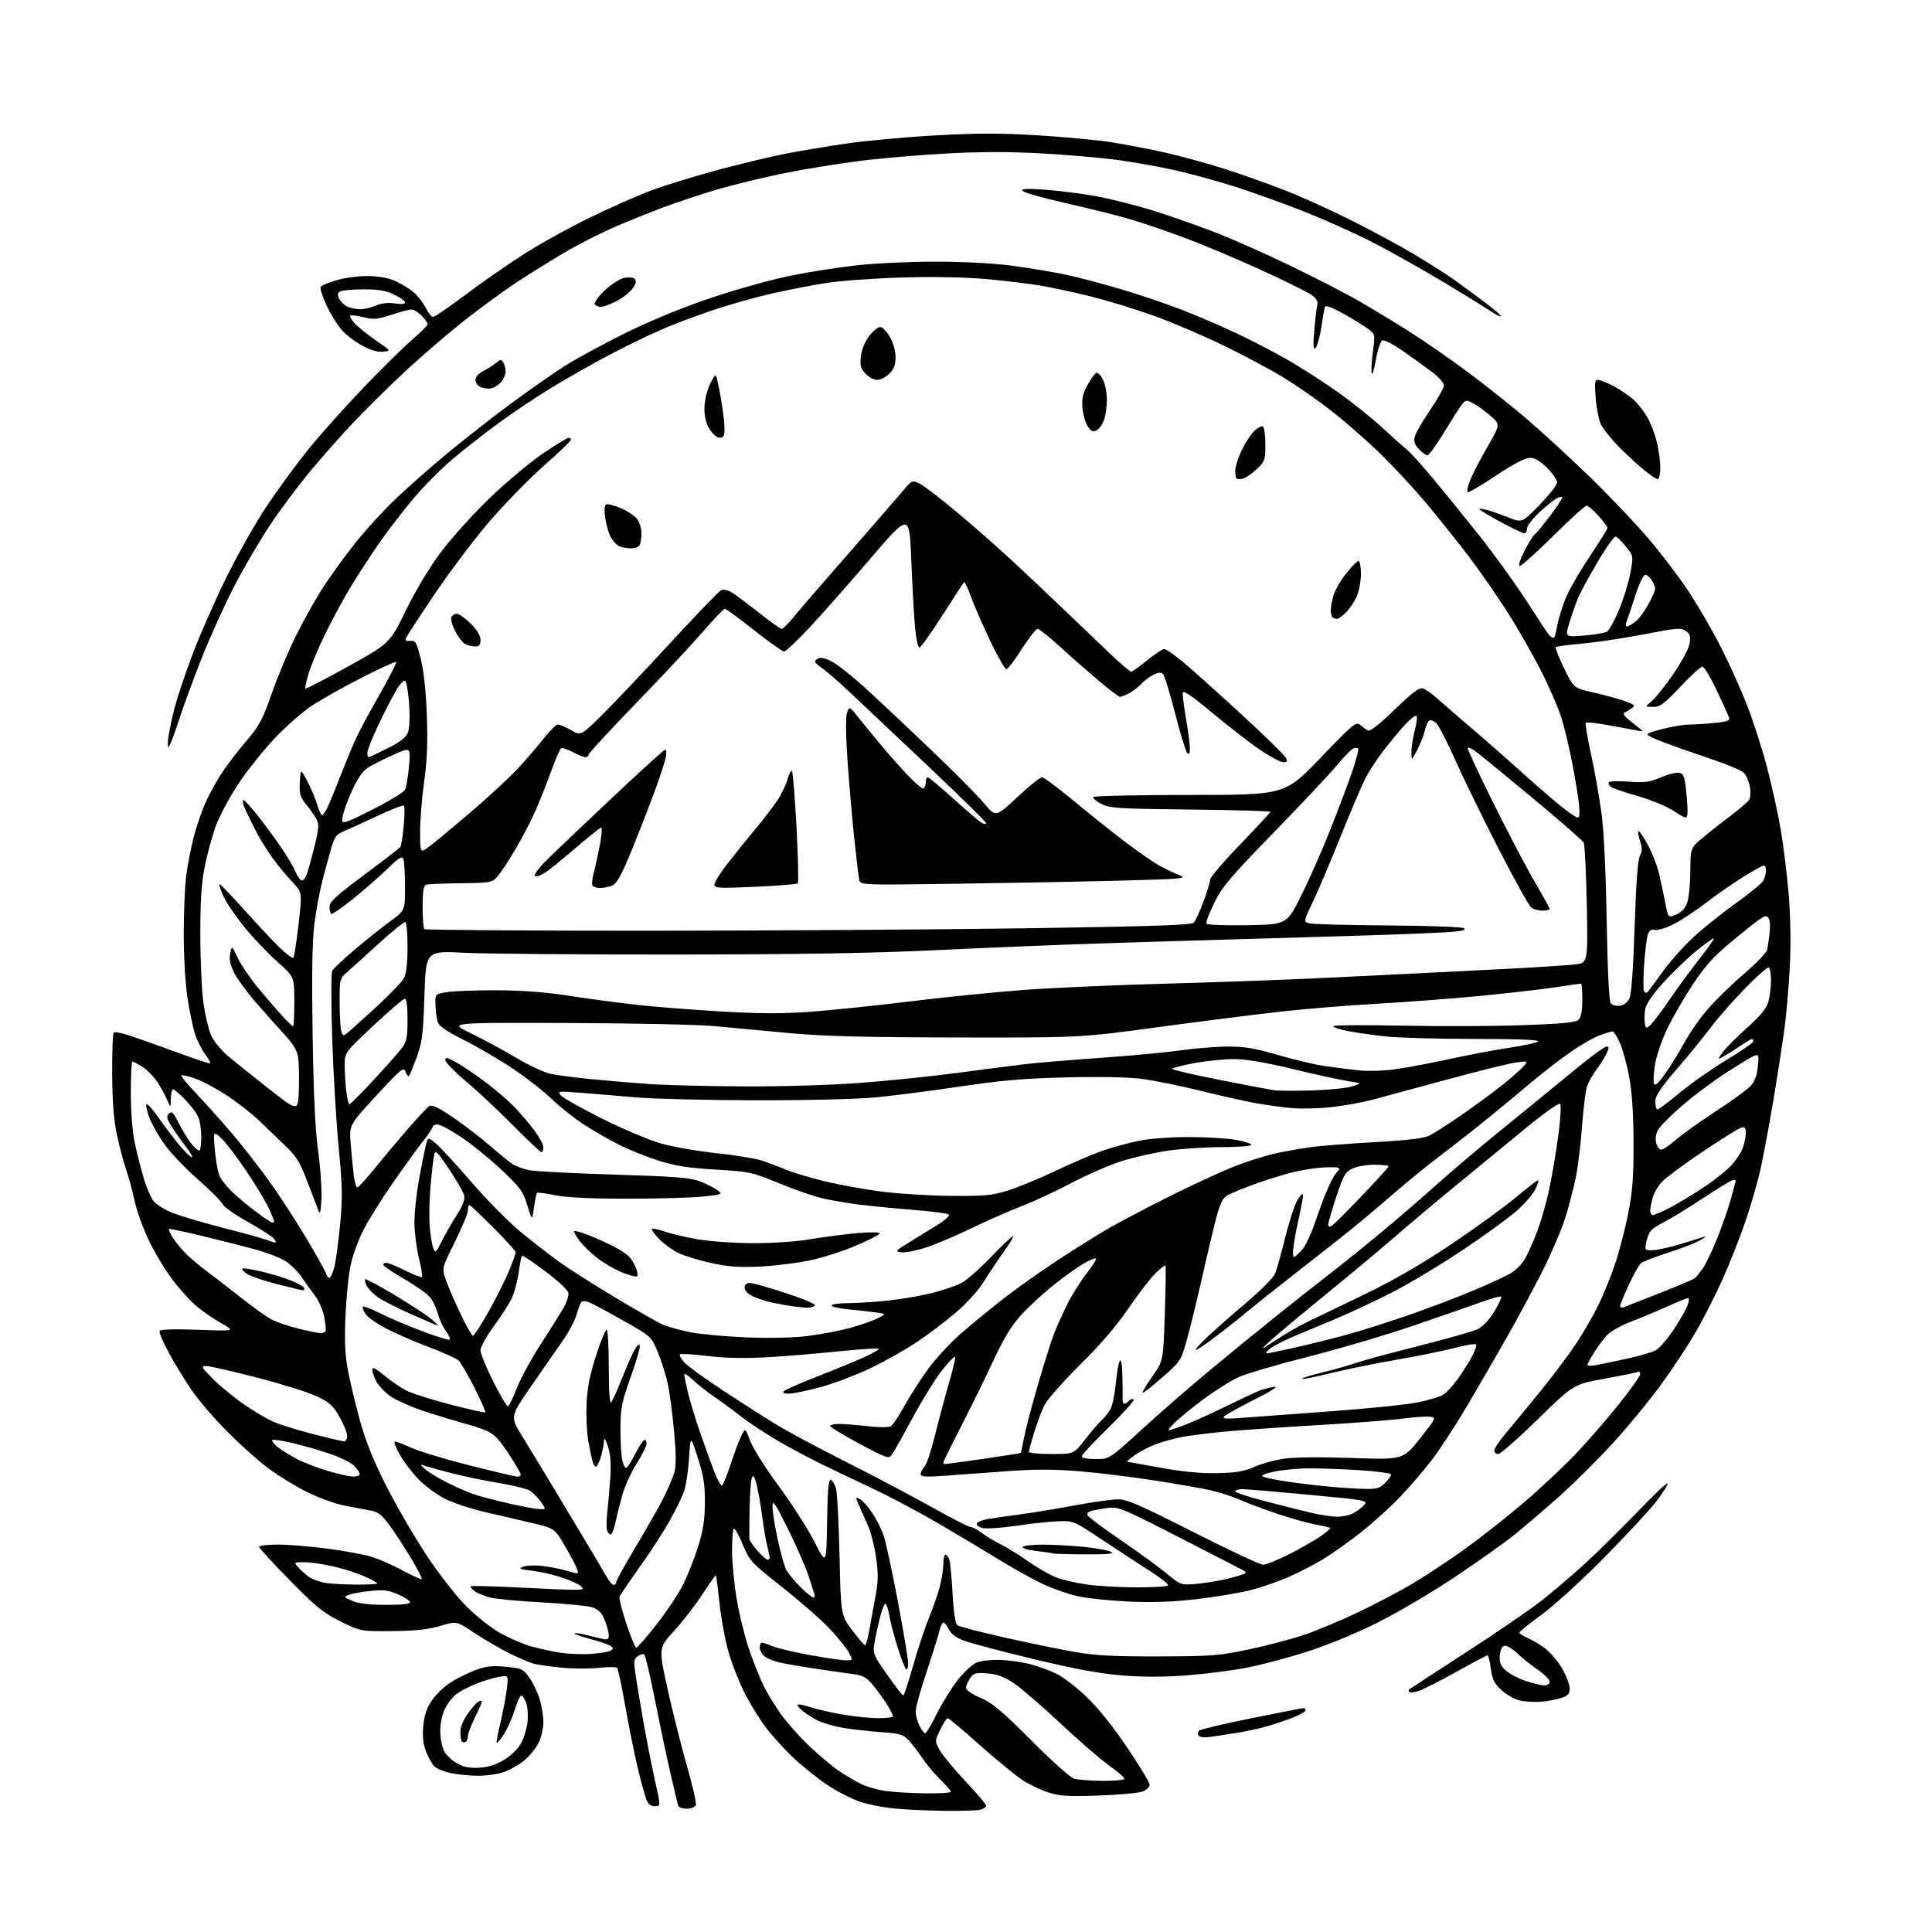<?xml version="1.0" encoding="UTF-8" standalone="no"?>
<svg 
  version="1.1" 
  xmlns="http://www.w3.org/2000/svg" 
  xmlns:xlink="http://www.w3.org/1999/xlink" 
  xmlns:svg="http://www.w3.org/2000/svg"
  xmlns:rdf="http://www.w3.org/1999/02/22-rdf-syntax-ns#"
  xmlns:cc="http://creativecommons.org/ns#"
  xmlns:dc="http://purl.org/dc/elements/1.1/"
  viewBox="0 0 768 768"
  width="768"
  height="768"
>
<style>svg {background-color: white; }</style>"
<path stroke="none" fill="black" fill-rule="evenodd" d="M376.00,719.85C369.68,719.78 360.68,719.38 356.00,718.96C351.32,718.54 344.81,717.25 341.52,716.10C338.24,714.94 332.54,711.99 328.87,709.55C325.20,707.11 319.22,702.33 315.59,698.94C311.96,695.54 306.92,690.00 304.38,686.63C301.85,683.26 298.03,677.03 295.89,672.78C293.76,668.54 290.93,661.34 289.62,656.78C288.30,652.23 286.69,643.56 286.04,637.52C285.40,631.47 284.74,626.40 284.58,626.24C284.42,626.08 282.01,629.46 279.23,633.74C276.45,638.02 271.38,644.57 267.96,648.30C261.75,655.08 261.75,655.08 265.42,671.59C267.43,680.67 270.90,694.42 273.11,702.15C275.33,709.87 276.90,716.82 276.60,717.60C276.30,718.38 274.71,719.00 273.00,719.00C271.32,719.00 269.77,718.44 269.57,717.75C269.37,717.06 268.06,711.55 266.65,705.50C265.24,699.45 262.48,686.41 260.52,676.52C258.55,666.64 256.60,658.20 256.17,657.77C255.74,657.34 254.56,657.60 253.55,658.34C251.88,659.56 251.81,660.32 252.77,666.59C253.35,670.39 254.82,679.10 256.04,685.94C257.25,692.77 259.23,702.79 260.45,708.19C262.65,718.00 262.65,718.00 260.30,718.00C258.66,718.00 257.63,717.17 256.90,715.25C256.32,713.74 254.77,708.00 253.45,702.50C252.13,697.00 249.92,686.00 248.53,678.06C247.14,670.11 245.67,663.31 245.26,662.95C244.84,662.58 241.57,662.61 238.00,663.00C234.43,663.40 227.90,663.37 223.50,662.95C219.10,662.52 214.15,661.84 212.50,661.44C210.85,661.04 206.35,659.14 202.50,657.22C198.65,655.30 192.35,651.62 188.50,649.06C181.50,644.39 181.50,644.39 175.00,646.33C170.22,647.75 165.19,648.30 155.96,648.38C143.41,648.50 143.41,648.50 135.46,644.59C128.64,641.24 125.75,638.90 115.25,628.23C108.51,621.38 103.00,615.38 103.00,614.89C103.00,614.40 106.35,614.00 110.45,614.00C114.55,614.00 123.21,614.70 129.70,615.55C136.19,616.40 143.97,617.79 147.00,618.65C150.03,619.50 155.80,621.99 159.84,624.18C163.88,626.36 167.39,627.95 167.64,627.69C167.89,627.44 165.97,623.69 163.36,619.37C160.75,615.04 156.90,609.16 154.81,606.30C151.73,602.08 150.29,600.97 147.25,600.45C145.19,600.09 140.47,599.20 136.77,598.46C133.07,597.72 126.32,595.25 121.77,592.97C117.22,590.68 110.35,586.45 106.50,583.55C102.65,580.66 95.37,574.15 90.33,569.09C85.29,564.02 78.95,556.64 76.25,552.69C73.54,548.74 69.42,542.02 67.10,537.76C64.77,533.50 63.14,529.58 63.47,529.04C63.85,528.43 69.67,528.27 78.79,528.61C93.50,529.15 93.50,529.15 88.13,526.10C85.17,524.42 80.76,521.40 78.31,519.40C75.86,517.39 71.43,512.52 68.46,508.57C65.49,504.63 61.22,497.47 58.97,492.68C56.72,487.88 54.25,480.93 53.48,477.23C52.70,473.53 51.19,467.95 50.12,464.84C49.05,461.72 47.38,455.42 46.42,450.84C45.22,445.11 44.65,437.59 44.59,426.84C44.54,418.23 44.81,410.87 45.19,410.49C45.56,410.11 48.26,410.58 51.19,411.53C54.11,412.48 62.52,415.47 69.87,418.17C77.23,420.88 83.41,422.92 83.61,422.72C83.81,422.52 82.87,420.86 81.52,419.02C80.16,417.19 78.37,413.62 77.54,411.09C76.70,408.57 75.34,402.00 74.51,396.50C73.66,390.81 73.02,379.82 73.04,371.00C73.05,362.48 73.50,352.12 74.03,348.00C74.57,343.88 75.91,336.97 77.03,332.66C78.15,328.35 80.34,321.99 81.92,318.53C83.49,315.06 86.58,309.59 88.80,306.36C91.01,303.14 95.31,297.58 98.36,294.02C103.10,288.47 104.49,285.81 108.08,275.52C110.38,268.91 114.73,258.55 117.75,252.50C120.77,246.45 125.69,237.72 128.69,233.10C131.70,228.48 137.43,220.60 141.42,215.60C145.42,210.59 152.48,202.89 157.10,198.48C161.72,194.07 170.68,186.16 177.00,180.89C183.32,175.62 194.64,166.74 202.14,161.15C209.64,155.57 219.77,148.48 224.64,145.40C229.51,142.32 240.70,136.27 249.50,131.95C259.61,127.00 272.12,121.91 283.50,118.13C293.40,114.84 307.35,110.97 314.50,109.54C321.65,108.10 333.35,106.27 340.50,105.47C347.65,104.67 361.69,104.01 371.70,104.01C382.38,104.00 394.77,104.64 401.70,105.54C408.19,106.39 417.77,107.97 423.00,109.05C428.23,110.14 438.57,112.85 446.00,115.08C453.43,117.31 464.23,120.97 470.00,123.22C475.77,125.46 485.45,129.63 491.50,132.47C497.55,135.31 506.89,140.17 512.25,143.27C517.61,146.37 526.47,152.08 531.95,155.96C537.43,159.85 545.19,166.06 549.20,169.77C553.22,173.47 557.63,177.40 559.01,178.50C560.39,179.60 564.91,184.55 569.06,189.50C573.20,194.45 581.78,205.03 588.12,213.00C594.45,220.97 603.69,233.88 608.66,241.67C617.68,255.85 617.68,255.85 618.89,249.30C619.55,245.69 621.36,239.99 622.89,236.62C624.43,233.25 628.68,226.04 632.34,220.58C636.00,215.13 639.00,210.29 639.00,209.84C639.00,209.38 637.37,207.20 635.38,205.00C633.39,202.80 631.28,201.00 630.68,201.00C630.09,201.00 624.14,206.40 617.46,213.00C610.78,219.60 604.79,225.00 604.15,225.00C603.45,225.00 604.19,222.58 605.96,219.07C607.61,215.81 609.42,212.86 610.00,212.50C610.57,212.15 613.28,208.90 616.02,205.28C618.76,201.66 621.00,198.30 621.00,197.82C621.00,197.33 620.02,197.46 618.81,198.10C617.61,198.74 614.46,201.30 611.81,203.77C609.17,206.25 607.00,209.11 607.00,210.14C607.00,211.16 606.51,212.00 605.90,212.00C605.30,212.00 601.03,209.94 596.40,207.42C591.78,204.90 588.00,202.64 588.00,202.40C588.00,202.16 589.24,202.26 590.75,202.62C592.26,202.97 596.10,204.31 599.27,205.57C605.05,207.88 605.05,207.88 612.00,200.69C615.83,196.74 618.97,192.71 618.98,191.75C618.99,190.79 617.20,188.20 615.00,186.00C612.20,183.20 610.14,182.00 608.14,182.00C606.26,182.00 601.61,184.44 594.60,189.12C588.72,193.04 583.65,195.98 583.33,195.66C583.01,195.34 583.52,193.15 584.46,190.79C585.40,188.43 588.47,182.50 591.29,177.60C596.42,168.70 596.42,168.70 592.46,165.26C590.28,163.37 587.19,161.14 585.59,160.30C582.83,158.86 582.58,158.90 580.89,161.14C579.91,162.44 576.72,167.44 573.80,172.25C570.89,177.06 568.02,180.99 567.42,181.00C566.83,181.00 565.32,179.90 564.05,178.56C562.37,176.76 561.92,175.44 562.39,173.57C562.74,172.18 565.50,167.41 568.51,162.98C571.53,158.55 574.00,154.13 574.00,153.17C574.00,152.20 571.86,149.81 569.25,147.86C566.64,145.91 561.45,142.17 557.73,139.56C554.01,136.94 550.34,135.04 549.58,135.33C548.77,135.64 547.67,138.88 546.90,143.18C546.18,147.21 545.43,149.53 545.24,148.35C545.05,147.18 545.29,143.21 545.78,139.53C546.68,132.86 546.68,132.86 543.59,130.56C541.89,129.30 537.46,126.60 533.75,124.55C528.86,121.85 526.90,121.20 526.63,122.16C526.42,122.90 525.77,126.60 525.19,130.38C524.61,134.17 523.60,137.77 522.94,138.38C522.03,139.24 521.91,137.67 522.43,131.50C522.80,127.10 523.34,122.54 523.63,121.37C524.01,119.82 523.37,118.68 521.23,117.16C519.61,116.01 510.47,111.51 500.90,107.15C491.33,102.80 478.10,97.21 471.50,94.75C464.90,92.28 455.45,89.03 450.50,87.51C445.55,86.00 433.92,83.07 424.66,80.99C415.40,78.91 407.30,76.66 406.66,75.98C405.74,75.00 407.51,74.88 415.15,75.39C420.45,75.74 429.70,76.91 435.69,77.99C441.69,79.07 452.42,81.81 459.55,84.09C466.67,86.36 477.68,90.25 484.00,92.72C490.32,95.20 503.29,100.98 512.81,105.57C522.34,110.17 534.26,116.28 539.31,119.16C544.37,122.05 553.45,127.52 559.50,131.33C565.55,135.14 576.37,142.62 583.54,147.96C590.71,153.30 601.44,161.84 607.38,166.94C613.32,172.05 624.29,182.13 631.76,189.36C639.22,196.59 649.58,207.45 654.78,213.50C659.98,219.55 667.33,229.18 671.11,234.90C674.90,240.62 680.70,250.61 684.01,257.10C687.32,263.60 692.02,274.01 694.46,280.23C696.89,286.46 700.48,297.62 702.42,305.03C704.37,312.44 706.84,323.68 707.91,330.00C708.98,336.32 710.38,347.80 711.03,355.50C711.74,363.94 711.93,375.06 711.52,383.50C711.14,391.20 710.22,402.24 709.47,408.02C708.72,413.81 706.71,426.86 705.00,437.02C703.29,447.19 700.99,459.55 699.90,464.50C698.81,469.45 696.15,478.72 693.98,485.11C691.82,491.50 687.63,502.12 684.66,508.73C681.70,515.33 676.78,524.96 673.74,530.12C670.70,535.28 664.62,544.45 660.23,550.50C655.84,556.55 647.32,566.90 641.30,573.50C635.28,580.10 625.44,589.87 619.43,595.21C613.42,600.54 605.35,607.42 601.50,610.49C597.65,613.56 587.30,620.89 578.50,626.79C569.70,632.68 556.03,640.76 548.12,644.75C539.50,649.10 528.21,653.79 519.91,656.46C512.31,658.91 501.35,661.83 495.56,662.94C489.78,664.06 479.02,665.43 471.66,665.99C462.63,666.67 454.26,666.68 445.91,665.99C437.08,665.27 427.08,663.42 410.89,659.52C398.42,656.51 386.04,653.24 383.36,652.24C380.07,651.02 378.08,649.56 377.20,647.72C376.48,646.22 375.50,645.00 375.02,645.00C374.55,645.00 373.84,646.45 373.45,648.23C373.06,650.00 370.78,657.31 368.37,664.48C365.97,671.64 364.00,678.76 364.00,680.30C364.00,681.84 364.69,684.43 365.53,686.05C366.36,687.67 367.39,689.00 367.81,689.00C368.22,689.00 370.28,685.54 372.37,681.30C374.47,677.07 378.20,671.03 380.67,667.89C383.14,664.75 386.53,661.61 388.21,660.91C389.89,660.22 394.02,659.73 397.40,659.82C400.77,659.91 406.10,660.66 409.23,661.47C412.36,662.29 417.07,663.96 419.69,665.19C422.31,666.42 427.73,670.55 431.74,674.36C436.36,678.75 442.34,686.17 448.02,694.58C452.96,701.89 457.00,708.59 457.00,709.46C457.00,710.34 455.76,711.54 454.25,712.14C452.74,712.75 444.89,713.47 436.81,713.75C424.65,714.18 421.20,713.97 416.81,712.55C413.89,711.61 409.35,709.47 406.72,707.79C404.09,706.12 396.44,699.86 389.72,693.89C383.00,687.91 377.16,683.02 376.74,683.01C376.32,683.01 374.98,685.04 373.77,687.53C371.58,692.03 371.58,692.07 373.49,695.62C374.55,697.57 379.14,703.14 383.71,707.99C388.27,712.84 392.00,717.24 392.00,717.78C392.00,718.32 390.99,719.04 389.75,719.37C388.51,719.70 382.32,719.92 376.00,719.85zM367.75,712.88C373.39,712.95 378.00,712.66 378.00,712.25C378.00,711.84 376.14,709.70 373.88,707.50C371.61,705.30 368.39,701.48 366.73,699.00C365.07,696.53 362.60,693.30 361.24,691.83C359.06,689.46 357.81,689.09 350.14,688.54C345.39,688.20 338.57,687.43 335.00,686.83C331.43,686.22 326.93,684.90 325.00,683.90C323.07,682.89 320.38,681.18 319.01,680.10C317.65,679.02 316.77,677.90 317.05,677.61C317.34,677.32 319.47,677.74 321.79,678.54C324.10,679.34 329.88,680.67 334.63,681.49C339.38,682.32 345.90,683.00 349.13,683.00C352.36,683.00 355.00,682.66 355.00,682.25C354.99,681.84 354.04,679.92 352.88,678.00C351.72,676.08 349.24,672.61 347.37,670.31C344.49,666.76 343.23,666.02 339.23,665.50C336.63,665.16 330.00,664.21 324.50,663.38C319.00,662.56 312.48,661.44 310.02,660.89C307.55,660.34 304.74,659.17 303.77,658.29C302.79,657.41 302.00,655.86 302.00,654.85C302.00,653.83 302.40,653.00 302.88,653.00C303.36,653.00 305.27,653.63 307.13,654.41C308.98,655.18 315.66,656.76 321.96,657.91C328.27,659.06 334.69,660.00 336.24,660.00C339.04,660.00 339.04,659.99 337.51,657.02C336.66,655.38 333.25,651.13 329.92,647.58C326.60,644.02 318.08,636.54 310.99,630.96C298.54,621.14 298.01,620.57 295.23,613.89C293.64,610.10 292.04,607.29 291.67,607.66C291.30,608.03 291.00,612.04 291.00,616.57C291.00,621.10 291.87,629.91 292.94,636.15C294.01,642.40 296.31,651.55 298.05,656.50C299.80,661.45 302.35,667.75 303.73,670.50C305.11,673.25 308.16,678.21 310.51,681.53C312.86,684.84 317.93,690.52 321.77,694.15C325.62,697.77 330.73,702.09 333.13,703.73C335.53,705.38 339.43,707.71 341.79,708.90C344.15,710.10 348.65,711.46 351.79,711.92C354.93,712.38 362.11,712.81 367.75,712.88zM438.25,707.91C443.06,707.96 447.00,707.59 447.00,707.09C447.00,706.59 444.19,704.17 440.75,701.71C437.31,699.26 428.65,691.75 421.50,685.03C414.35,678.32 406.12,671.21 403.20,669.24C399.24,666.55 396.58,665.55 392.59,665.22C387.89,664.83 387.08,665.04 385.64,667.11C384.74,668.39 384.01,670.13 384.02,670.97C384.03,671.88 386.38,673.49 389.77,674.92C394.46,676.91 398.12,679.97 409.92,691.80C417.85,699.76 425.50,706.62 426.92,707.05C428.34,707.48 433.44,707.87 438.25,707.91zM189.57,705.89C186.23,705.83 181.47,705.34 179.00,704.80C176.53,704.25 173.73,703.12 172.79,702.28C171.84,701.44 170.32,698.78 169.40,696.37C168.21,693.27 167.88,690.28 168.25,686.13C168.62,682.08 169.62,679.02 171.52,676.15C173.02,673.88 176.28,670.68 178.77,669.03C181.26,667.38 185.77,665.11 188.80,663.97C193.31,662.29 195.56,662.03 201.11,662.58C207.54,663.21 208.04,663.45 210.52,667.03C211.96,669.11 213.78,672.95 214.57,675.56C215.36,678.18 216.00,682.29 216.00,684.70C216.00,687.11 215.11,690.82 214.03,692.94C212.94,695.07 210.38,698.19 208.34,699.88C206.29,701.56 202.59,703.63 200.13,704.47C197.66,705.31 192.91,705.95 189.57,705.89zM190.71,702.68C194.29,702.45 197.38,701.43 200.61,699.42C203.46,697.65 206.11,694.97 207.32,692.63C208.42,690.51 209.51,686.68 209.75,684.13C209.98,681.59 209.70,678.26 209.11,676.75C208.53,675.24 207.67,674.00 207.21,674.00C206.74,674.00 205.57,676.59 204.59,679.75C203.62,682.91 201.71,687.23 200.34,689.34C198.97,691.45 197.68,693.01 197.46,692.79C197.25,692.58 197.89,689.05 198.89,684.95C199.89,680.85 201.03,674.89 201.43,671.69C202.16,665.88 202.16,665.88 198.33,666.58C196.22,666.96 192.29,668.14 189.58,669.19C186.88,670.24 183.38,672.02 181.81,673.14C180.24,674.25 178.06,676.91 176.98,679.04C175.77,681.40 175.00,684.91 175.00,688.01C175.00,690.81 175.68,694.42 176.52,696.04C177.35,697.65 179.72,699.88 181.77,701.00C184.51,702.49 186.88,702.94 190.71,702.68zM185.14,692.41C184.67,692.71 183.99,692.66 183.64,692.31C183.29,691.95 183.00,690.23 183.00,688.48C183.00,686.55 184.15,683.71 185.93,681.25C187.55,679.02 189.38,676.88 190.00,676.50C190.62,676.11 191.31,675.97 191.52,676.19C191.73,676.40 190.58,679.21 188.95,682.43C187.33,685.65 186.00,689.09 186.00,690.08C186.00,691.07 185.61,692.12 185.14,692.41zM481.31,690.42C478.75,690.78 476.86,690.58 476.45,689.92C476.08,689.32 476.17,688.43 476.66,687.94C477.15,687.45 486.53,685.24 497.50,683.03C508.47,680.81 517.80,679.00 518.22,679.00C518.65,679.00 519.00,679.40 519.00,679.88C519.00,680.37 516.64,681.70 513.75,682.84C510.86,683.98 506.02,685.58 503.00,686.41C499.98,687.23 494.80,688.34 491.50,688.87C488.20,689.40 483.61,690.09 481.31,690.42zM612.56,676.46C609.78,676.71 605.79,676.42 603.70,675.84C601.62,675.26 598.42,673.37 596.60,671.64C593.99,669.16 593.16,667.40 592.62,663.25C592.24,660.36 591.66,658.00 591.33,658.00C591.00,658.00 585.51,660.91 579.12,664.47C572.73,668.03 566.01,671.46 564.20,672.09C562.38,672.72 560.62,672.95 560.28,672.62C559.94,672.28 559.85,671.83 560.08,671.63C560.31,671.42 570.40,664.85 582.50,657.01C594.60,649.18 608.10,639.95 612.50,636.50C616.90,633.05 624.55,626.56 629.50,622.07C634.45,617.58 643.99,608.19 650.70,601.21C657.42,594.22 662.93,589.02 662.95,589.65C662.98,590.28 661.01,593.43 658.57,596.65C656.14,599.87 646.80,609.94 637.82,619.04C628.68,628.30 617.65,638.36 612.75,641.90C607.94,645.38 604.00,648.58 604.00,649.00C604.00,649.41 605.37,650.32 607.04,651.02C608.71,651.71 611.85,653.56 614.01,655.12C616.17,656.69 619.30,660.34 620.96,663.24C622.62,666.13 623.99,669.69 623.99,671.15C624.00,673.24 623.32,674.04 620.81,674.92C619.06,675.53 615.35,676.22 612.56,676.46zM359.05,673.99C359.35,674.00 361.10,668.71 362.93,662.25C364.77,655.79 367.60,647.25 369.22,643.27C370.84,639.29 372.80,633.67 373.57,630.77C374.35,627.87 374.98,623.81 374.99,621.75C374.99,619.69 375.40,618.00 375.88,618.00C376.37,618.00 377.06,619.01 377.42,620.25C377.78,621.49 378.35,627.56 378.68,633.75C379.06,640.58 379.77,645.39 380.50,646.00C381.16,646.55 389.53,648.75 399.10,650.89C408.67,653.03 421.23,655.62 427.00,656.64C435.29,658.11 442.34,658.49 460.50,658.45C481.66,658.40 484.54,658.18 496.50,655.65C503.65,654.14 513.55,651.53 518.50,649.85C523.45,648.17 532.97,644.19 539.66,641.01C546.34,637.83 556.02,632.75 561.16,629.73C566.30,626.70 575.74,620.46 582.16,615.86C588.57,611.26 599.21,602.88 605.80,597.24C612.40,591.60 621.61,582.97 626.28,578.06C630.95,573.16 638.64,564.30 643.38,558.39C648.12,552.47 652.00,547.01 652.00,546.26C652.00,545.50 651.66,545.08 651.25,545.31C650.84,545.55 644.88,546.77 638.00,548.02C625.50,550.29 625.50,550.29 611.33,564.15C603.54,571.77 596.45,578.00 595.58,578.00C594.71,578.00 594.00,577.36 594.00,576.58C594.00,575.81 596.02,572.77 598.50,569.83C600.97,566.90 607.21,559.33 612.36,553.00C617.51,546.67 624.07,537.90 626.94,533.50C629.81,529.10 633.72,522.26 635.63,518.29C637.54,514.33 640.43,507.14 642.06,502.32C643.69,497.49 646.01,488.59 647.21,482.52C648.95,473.74 649.39,468.04 649.36,454.50C649.34,443.29 648.77,434.42 647.70,428.46C646.81,423.49 645.13,417.30 643.99,414.71C642.84,412.12 641.53,410.00 641.08,410.00C640.62,410.00 638.37,410.66 636.08,411.47C633.79,412.28 628.57,415.25 624.49,418.07C620.41,420.90 613.79,425.98 609.78,429.38C605.78,432.77 597.77,439.40 592.00,444.10C586.23,448.80 577.45,455.69 572.50,459.42C567.55,463.14 559.00,470.11 553.50,474.90C548.00,479.70 539.87,486.52 535.42,490.06C530.98,493.60 521.57,501.00 514.51,506.50C507.44,512.00 498.93,518.78 495.58,521.56C492.24,524.35 486.39,528.96 482.59,531.82C478.79,534.68 475.50,536.84 475.28,536.62C475.07,536.40 477.27,533.97 480.19,531.22C483.11,528.48 490.05,522.38 495.61,517.67C501.17,512.96 506.24,507.84 506.87,506.30C507.51,504.76 509.35,498.19 510.95,491.70C512.56,485.21 514.79,478.46 515.92,476.70C517.08,474.88 517.97,474.17 517.98,475.05C517.99,475.90 517.11,480.63 516.02,485.55C514.93,490.47 514.03,495.82 514.02,497.44C514.00,500.37 514.00,500.37 516.87,497.62C518.94,495.65 520.96,491.32 524.01,482.34C526.36,475.46 529.38,468.51 530.73,466.91C533.18,464.00 533.18,464.00 528.15,464.00C525.39,464.00 520.04,464.65 516.26,465.45C512.48,466.24 504.99,468.46 499.61,470.39C494.23,472.31 488.81,474.55 487.56,475.37C485.86,476.48 484.71,479.12 483.06,485.68C481.84,490.53 479.32,501.25 477.46,509.50C475.60,517.75 473.03,528.22 471.75,532.77C469.47,540.85 469.26,541.18 462.05,547.52C458.00,551.09 454.49,553.82 454.25,553.58C454.01,553.35 455.76,550.41 458.12,547.06C462.42,540.96 462.42,540.96 463.03,522.23C463.37,511.93 463.49,503.31 463.31,503.07C463.12,502.83 461.36,504.18 459.39,506.07C457.42,507.96 452.59,514.23 448.66,520.00C443.90,526.99 437.44,534.51 429.36,542.50C422.68,549.10 416.31,556.30 415.22,558.50C414.12,560.70 412.27,565.58 411.11,569.36C409.95,573.13 409.00,576.61 409.00,577.11C409.00,577.60 413.02,578.00 417.94,578.00C426.88,578.00 426.88,578.00 431.32,572.25C433.76,569.09 436.76,565.60 437.98,564.50C439.20,563.40 440.80,561.36 441.52,559.96C442.25,558.56 443.16,554.06 443.55,549.96C443.93,545.86 444.63,541.83 445.10,541.00C445.63,540.05 446.02,542.08 446.15,546.50C446.27,550.35 446.31,554.51 446.24,555.75C446.18,556.99 446.46,558.00 446.86,558.00C447.27,558.00 448.13,557.47 448.78,556.82C449.43,556.17 450.28,555.95 450.67,556.33C451.05,556.72 446.56,561.71 440.68,567.44C434.81,573.16 430.00,578.32 430.00,578.92C430.00,579.56 432.23,580.00 435.51,580.00C441.02,580.00 441.02,580.00 453.76,568.34C460.77,561.92 472.80,551.45 480.50,545.06C488.20,538.67 500.12,528.93 507.00,523.42C513.88,517.90 523.55,510.27 528.50,506.45C533.45,502.64 542.67,495.21 549.00,489.94C555.33,484.67 565.30,476.07 571.16,470.84C577.03,465.60 587.31,456.86 594.02,451.41C600.72,445.96 609.49,438.80 613.51,435.50C617.52,432.20 624.54,426.46 629.11,422.75C633.68,419.04 638.02,416.00 638.74,416.00C639.75,416.00 639.67,416.75 638.38,419.25C637.46,421.04 635.68,423.85 634.42,425.50C633.16,427.16 631.62,429.86 630.99,431.50C630.35,433.15 629.42,440.26 628.92,447.30C628.41,454.34 627.30,463.56 626.46,467.80C625.61,472.03 623.72,479.32 622.27,484.00C620.81,488.68 616.66,498.35 613.04,505.50C609.42,512.65 603.12,524.35 599.04,531.50C594.97,538.65 587.94,550.80 583.42,558.50C578.90,566.20 572.44,576.10 569.07,580.50C565.71,584.90 559.72,591.81 555.78,595.85C551.83,599.89 544.92,606.07 540.42,609.59C535.92,613.10 529.37,617.72 525.87,619.85C522.37,621.97 516.23,625.15 512.22,626.90C508.22,628.66 501.47,630.99 497.22,632.08C492.98,633.17 483.43,634.78 476.00,635.65C466.60,636.76 458.40,637.06 449.00,636.66C441.57,636.33 432.36,635.38 428.53,634.54C424.69,633.70 418.39,631.51 414.51,629.66C410.63,627.82 403.19,623.70 397.98,620.49C392.77,617.29 381.98,610.84 374.00,606.16C366.02,601.48 354.32,595.22 348.00,592.25C341.68,589.27 332.45,584.87 327.50,582.47C322.55,580.07 314.54,575.82 309.70,573.03C304.86,570.24 298.11,565.79 294.70,563.15C291.29,560.50 286.40,556.91 283.82,555.17C281.25,553.43 277.54,550.49 275.57,548.64C273.61,546.78 272.01,545.77 272.01,546.38C272.02,547.00 272.67,550.20 273.45,553.50C274.23,556.80 276.42,564.00 278.32,569.50C280.22,575.00 282.79,582.08 284.02,585.23C285.25,588.38 286.62,590.74 287.05,590.47C287.49,590.20 289.06,586.27 290.56,581.74C292.05,577.21 293.94,572.17 294.77,570.55C296.26,567.60 296.26,567.60 298.19,572.76C299.25,575.61 304.36,583.68 309.55,590.72C314.74,597.75 321.12,607.71 323.74,612.86C328.50,622.23 328.50,622.23 328.77,605.04C328.97,592.45 329.36,587.95 330.22,588.24C330.86,588.45 331.80,589.95 332.29,591.57C332.79,593.18 333.43,605.18 333.72,618.23C334.25,641.96 334.25,641.96 338.72,647.98C341.18,651.29 343.50,654.00 343.88,654.00C344.25,654.00 345.08,650.96 345.72,647.25C346.36,643.54 347.45,637.46 348.15,633.75C349.13,628.46 349.15,625.25 348.24,618.97C347.59,614.55 346.10,608.81 344.93,606.22C343.75,603.62 342.15,600.01 341.36,598.20C339.99,595.04 340.01,594.94 341.85,595.92C342.91,596.49 345.16,599.03 346.84,601.58C348.53,604.12 350.58,608.29 351.41,610.85C352.24,613.41 354.74,625.10 356.96,636.84C359.18,648.57 361.00,659.57 361.00,661.29C361.00,663.17 360.64,664.03 360.10,663.45C359.60,662.93 358.08,658.90 356.71,654.50C355.34,650.10 353.91,644.59 353.53,642.26C353.14,639.92 352.47,637.79 352.03,637.52C351.59,637.25 350.55,639.83 349.71,643.26C348.87,646.69 347.89,651.32 347.54,653.54C346.94,657.30 347.30,658.16 352.70,665.78C355.89,670.29 358.75,673.99 359.05,673.99zM613.75,669.97C615.11,669.99 616.00,669.40 616.00,668.48C616.00,667.64 613.87,665.51 611.26,663.73C608.65,661.95 604.98,659.02 603.11,657.20C601.24,655.39 598.99,654.05 598.10,654.21C597.07,654.41 596.39,655.76 596.20,658.04C595.97,660.75 596.49,662.11 598.42,663.92C599.80,665.22 603.31,667.11 606.22,668.11C609.12,669.11 612.51,669.95 613.75,669.97zM234.78,657.47C238.23,657.25 241.74,656.68 242.59,656.21C243.84,655.51 243.88,655.16 242.81,654.34C242.09,653.78 238.44,652.53 234.71,651.54C230.97,650.56 228.11,649.55 228.36,649.31C228.60,649.07 230.53,649.30 232.65,649.83C234.77,650.36 237.74,651.08 239.25,651.42C241.54,651.93 242.00,651.70 242.00,650.04C242.00,648.94 241.29,646.26 240.42,644.09C239.28,641.24 237.96,639.82 235.67,639.00C233.93,638.38 224.85,637.47 215.50,636.98C206.15,636.49 196.70,635.59 194.50,634.98C192.30,634.36 189.63,633.23 188.57,632.44C187.51,631.66 186.85,630.82 187.10,630.57C187.34,630.32 195.64,630.53 205.52,631.03C215.41,631.53 225.51,631.95 227.96,631.97C231.85,632.00 232.24,631.81 230.96,630.57C230.16,629.79 226.73,628.22 223.34,627.09C219.95,625.96 214.58,624.73 211.40,624.36C206.45,623.78 205.97,623.55 208.06,622.77C209.40,622.27 212.92,622.15 215.89,622.52C218.85,622.88 223.26,623.77 225.68,624.50C229.96,625.79 230.06,625.77 229.42,623.74C229.05,622.60 226.88,618.48 224.59,614.60C220.43,607.53 220.43,607.53 211.46,605.41C206.53,604.25 198.09,602.28 192.70,601.04C187.31,599.80 180.26,597.47 177.05,595.87C173.83,594.26 169.11,590.82 166.56,588.22C164.00,585.62 160.57,581.14 158.93,578.25C157.30,575.36 156.41,573.00 156.95,573.00C157.50,573.00 160.54,574.17 163.72,575.59C166.90,577.02 177.34,580.17 186.93,582.59C196.52,585.02 204.96,587.00 205.68,587.00C206.41,587.00 207.00,586.61 207.00,586.13C207.00,585.65 204.83,581.93 202.17,577.86C198.49,572.21 196.41,570.05 193.42,568.77C191.26,567.84 187.47,566.57 185.00,565.95C182.53,565.33 175.73,563.28 169.90,561.41C164.06,559.53 157.44,556.65 155.18,555.02C152.92,553.38 150.38,550.70 149.54,549.07C148.69,547.44 148.00,545.36 148.00,544.46C148.00,543.26 149.28,543.88 152.75,546.77C155.36,548.95 159.34,551.66 161.59,552.80C163.84,553.94 171.71,556.44 179.09,558.34C186.46,560.25 192.68,561.63 192.91,561.42C193.13,561.20 191.18,556.77 188.57,551.58C185.96,546.40 183.08,541.50 182.16,540.71C181.25,539.92 176.00,537.57 170.50,535.49C165.00,533.42 157.42,530.13 153.66,528.19C149.90,526.25 146.13,523.60 145.28,522.30C144.43,521.00 143.97,519.70 144.26,519.40C144.56,519.11 147.66,520.31 151.15,522.08C154.64,523.84 162.17,527.04 167.87,529.18C173.58,531.33 178.50,532.83 178.80,532.53C179.11,532.22 178.41,530.70 177.26,529.13C176.10,527.57 174.67,524.48 174.07,522.28C173.48,520.07 172.12,517.15 171.06,515.80C169.99,514.45 165.53,511.25 161.14,508.70C156.75,506.15 152.87,503.60 152.52,503.03C152.17,502.46 152.60,502.00 153.47,502.00C154.34,502.00 157.79,503.38 161.13,505.07C164.47,506.75 167.44,507.90 167.72,507.61C168.01,507.33 167.47,503.95 166.53,500.11C165.59,496.28 164.78,490.07 164.73,486.32C164.69,482.57 165.46,475.00 166.46,469.50C167.45,464.00 168.68,457.79 169.18,455.70C170.10,451.91 170.10,451.91 173.30,454.59C175.06,456.07 181.46,463.02 187.53,470.04C193.59,477.06 202.31,485.88 206.90,489.65C211.50,493.42 218.23,498.67 221.88,501.32C225.52,503.96 235.63,510.42 244.34,515.65C253.05,520.89 261.79,525.85 263.75,526.67C265.71,527.49 270.51,528.80 274.41,529.58C278.31,530.36 288.25,531.28 296.50,531.62C305.79,532.01 315.12,531.81 321.00,531.09C326.23,530.45 333.88,528.99 338.00,527.85C342.12,526.71 347.04,524.99 348.92,524.03C352.35,522.28 352.35,522.28 347.92,521.68C345.49,521.35 340.47,520.79 336.76,520.43C333.06,520.07 330.27,519.37 330.57,518.88C330.87,518.40 334.03,518.00 337.60,518.00C341.16,518.00 348.38,517.52 353.64,516.93C358.89,516.35 366.63,514.99 370.82,513.92C375.02,512.84 380.12,511.10 382.15,510.04C384.18,508.98 389.55,504.25 394.08,499.54C398.60,494.83 402.50,491.16 402.73,491.40C402.96,491.63 401.21,494.54 398.83,497.86C396.45,501.18 392.93,506.46 391.00,509.60C389.03,512.82 384.32,518.03 380.20,521.56C376.19,525.00 369.17,530.33 364.61,533.39C360.05,536.46 351.64,541.21 345.91,543.94C340.18,546.67 331.23,550.05 326.00,551.45C320.77,552.85 315.17,554.00 313.55,554.00C311.56,554.00 310.93,553.67 311.61,552.99C312.17,552.43 318.22,549.78 325.06,547.11C331.90,544.43 340.05,541.08 343.16,539.67C346.27,538.26 349.05,536.74 349.33,536.28C349.61,535.83 342.56,536.22 333.67,537.16C324.78,538.09 311.62,539.17 304.44,539.56C295.81,540.03 287.91,539.85 281.14,539.02C275.51,538.33 270.62,538.04 270.28,538.39C269.94,538.73 270.75,540.19 272.08,541.64C273.41,543.09 280.35,548.11 287.50,552.81C294.65,557.51 304.10,563.55 308.50,566.24C312.90,568.93 325.36,575.60 336.19,581.06C347.01,586.52 362.31,594.59 370.17,598.99C378.04,603.40 385.07,607.00 385.80,607.00C386.54,607.00 388.57,608.07 390.32,609.39C392.07,610.70 395.52,612.78 398.00,614.01C400.48,615.24 405.37,618.28 408.89,620.77C412.40,623.26 417.37,626.09 419.93,627.07C422.50,628.04 428.09,629.32 432.37,629.92C436.65,630.51 445.49,631.00 452.01,631.00C458.54,631.00 464.10,630.65 464.36,630.23C464.62,629.81 461.38,627.25 457.17,624.55C452.95,621.85 444.38,616.23 438.11,612.07C426.72,604.50 426.72,604.50 420.38,604.75C416.90,604.88 409.44,605.68 403.81,606.53C398.18,607.37 392.30,607.78 390.73,607.44C389.17,607.10 388.07,606.30 388.27,605.68C388.48,605.05 390.42,604.23 392.58,603.86C394.74,603.49 400.55,602.65 405.50,601.99C410.45,601.33 420.30,599.71 427.38,598.39C434.47,597.08 442.17,596.00 444.51,596.00C447.96,596.00 453.48,598.41 474.35,609.00C488.43,616.15 500.92,622.00 502.11,622.00C503.30,622.00 507.92,620.14 512.38,617.87C516.85,615.60 522.44,612.41 524.82,610.77C527.20,609.14 528.96,607.62 528.73,607.40C528.51,607.18 525.71,606.51 522.50,605.92C519.30,605.32 512.36,603.35 507.09,601.54C501.82,599.72 495.25,597.25 492.50,596.04C489.75,594.84 484.80,593.23 481.50,592.47C478.20,591.71 468.07,589.93 459.00,588.51C449.93,587.09 436.30,585.43 428.72,584.82C418.38,583.98 411.01,584.01 399.22,584.90C390.57,585.55 379.56,586.36 374.75,586.69C367.87,587.17 366.00,587.01 366.00,585.98C366.00,585.25 366.69,583.90 367.53,582.97C368.37,582.04 370.20,576.60 371.60,570.89C373.00,565.17 375.48,555.84 377.13,550.14C378.77,544.45 379.92,539.58 379.67,539.33C379.42,539.08 377.16,541.40 374.65,544.47C372.14,547.55 366.89,556.02 362.97,563.28C359.05,570.55 355.25,577.31 354.53,578.30C353.30,579.97 352.46,579.69 341.61,573.89C335.22,570.47 330.00,567.30 330.00,566.84C330.00,566.38 331.69,566.02 333.75,566.04C335.81,566.07 340.87,566.48 344.98,566.95C349.10,567.43 353.17,567.45 354.02,566.99C354.88,566.53 357.36,562.88 359.54,558.87C361.72,554.86 366.06,548.11 369.18,543.88C372.30,539.65 378.38,533.16 382.68,529.47C386.98,525.77 394.55,519.60 399.50,515.76C404.45,511.91 414.12,505.08 421.00,500.58C427.88,496.08 437.10,490.34 441.50,487.82C445.90,485.31 456.70,479.65 465.50,475.26C474.30,470.87 485.69,465.63 490.81,463.61C495.93,461.60 503.36,459.27 507.31,458.43C511.26,457.60 517.42,456.51 521.00,456.01C524.58,455.50 535.97,454.61 546.33,454.03C559.96,453.26 566.04,452.52 568.33,451.36C570.07,450.47 575.77,446.80 581.00,443.21C586.23,439.61 593.42,434.33 597.00,431.47C600.58,428.61 604.40,425.24 605.50,423.99C607.50,421.70 607.50,421.70 602.69,422.34C600.05,422.69 587.67,425.75 575.19,429.15C562.71,432.54 549.35,436.15 545.50,437.18C541.65,438.20 534.45,439.50 529.50,440.08C524.55,440.65 517.35,440.83 513.50,440.49C509.65,440.14 503.12,439.24 499.00,438.49C494.88,437.73 485.04,435.53 477.15,433.58C469.26,431.64 458.91,429.53 454.16,428.90C448.70,428.17 437.60,427.94 424.01,428.27C407.18,428.68 398.04,429.46 382.00,431.86C370.73,433.54 355.65,435.49 348.50,436.18C340.74,436.93 321.39,437.41 300.50,437.38C281.25,437.36 259.43,436.81 252.00,436.16C244.57,435.51 234.68,434.69 230.00,434.33C221.97,433.71 221.58,433.77 222.95,435.43C223.75,436.40 231.06,440.52 239.19,444.60C247.33,448.67 257.84,453.12 262.56,454.49C267.28,455.86 277.29,457.62 284.82,458.41C292.34,459.20 300.66,460.58 303.30,461.48C305.93,462.38 310.05,463.95 312.45,464.98C314.84,466.00 321.46,468.00 327.15,469.41C332.84,470.82 343.12,472.71 350.00,473.62C356.88,474.52 369.48,475.32 378.00,475.38C391.55,475.49 394.41,475.21 400.76,473.22C404.75,471.96 413.30,468.43 419.76,465.36C426.22,462.29 434.60,458.71 438.39,457.40C442.18,456.09 448.58,454.34 452.60,453.51C456.88,452.63 465.18,452.00 472.59,452.00C479.56,452.00 488.11,452.52 491.59,453.16C495.07,453.81 497.68,454.71 497.40,455.16C497.11,455.62 491.62,456.00 485.19,456.01C478.76,456.01 469.22,456.66 464.00,457.44C458.77,458.23 450.67,460.07 446.00,461.52C441.32,462.98 432.35,466.88 426.05,470.19C419.76,473.51 410.76,477.69 406.05,479.49C401.35,481.28 392.32,485.26 386.00,488.32C379.68,491.38 371.48,494.84 367.80,496.01C364.11,497.18 359.84,498.00 358.30,497.82C355.66,497.52 355.85,497.28 361.50,493.80C364.80,491.77 369.86,488.64 372.75,486.86C375.64,485.07 377.65,483.25 377.21,482.81C376.77,482.37 370.58,481.55 363.45,480.98C356.33,480.42 346.68,479.48 342.00,478.90C337.32,478.31 330.68,477.20 327.24,476.43C323.79,475.66 315.92,472.94 309.74,470.39C298.89,465.92 298.02,465.73 284.47,464.93C273.74,464.30 268.44,463.47 261.97,461.43C257.31,459.97 250.35,457.18 246.50,455.26C242.65,453.33 236.35,449.74 232.50,447.28C228.65,444.82 222.80,440.21 219.50,437.03C216.20,433.85 209.22,428.39 204.00,424.89C198.78,421.40 190.02,416.27 184.54,413.48C176.98,409.65 174.41,407.83 173.89,405.96C173.51,404.61 173.15,401.62 173.10,399.31C173.00,395.12 173.00,395.12 177.75,394.37C180.36,393.95 189.25,393.63 197.50,393.66C207.75,393.69 216.93,394.39 226.50,395.88C234.20,397.08 246.35,398.70 253.50,399.48C260.65,400.27 275.76,401.44 287.07,402.10C302.69,403.00 311.30,403.01 322.83,402.14C331.18,401.51 348.92,399.66 362.25,398.02C375.59,396.38 395.73,394.35 407.00,393.51C418.27,392.67 444.15,391.53 464.50,390.99C484.85,390.45 514.77,389.34 531.00,388.52C547.23,387.70 565.90,386.78 572.50,386.48C579.10,386.17 592.60,385.48 602.50,384.95C612.40,384.42 622.91,383.72 625.86,383.40C631.23,382.83 631.23,382.83 630.77,359.66C630.51,346.92 629.98,335.82 629.57,335.00C629.17,334.18 619.77,325.96 608.67,316.75C597.58,307.54 587.46,299.28 586.19,298.40C584.91,297.52 583.66,297.00 583.41,297.26C583.15,297.51 587.73,307.35 593.58,319.11C599.42,330.88 606.86,345.04 610.10,350.59C613.35,356.14 616.00,360.98 616.00,361.34C616.00,361.70 614.74,362.00 613.19,362.00C611.65,362.00 609.63,361.44 608.71,360.75C607.79,360.06 601.85,349.38 595.50,337.00C589.16,324.62 581.42,308.76 578.32,301.75C575.21,294.74 571.87,288.29 570.90,287.41C569.92,286.52 568.68,286.08 568.14,286.41C567.60,286.75 566.84,288.48 566.45,290.26C566.07,292.04 564.71,295.52 563.42,298.00C561.09,302.50 561.09,302.50 561.06,299.00C561.04,297.07 561.65,293.14 562.42,290.25C563.19,287.37 563.46,284.78 563.02,284.52C562.59,284.25 560.48,285.93 558.35,288.26C556.21,290.59 552.40,295.20 549.87,298.50C547.34,301.80 544.12,306.75 542.71,309.50C541.30,312.25 536.93,322.52 533.00,332.32C529.06,342.13 524.10,353.83 521.96,358.32C518.06,366.50 518.06,366.50 520.78,367.09C522.28,367.41 536.28,367.77 551.91,367.88C567.54,367.99 581.01,368.47 581.86,368.94C582.93,369.54 581.74,369.98 577.95,370.37C574.95,370.69 557.88,371.40 540.00,371.95C522.12,372.51 498.27,373.21 487.00,373.52C475.73,373.82 453.00,374.52 436.50,375.06C420.00,375.60 390.98,376.79 372.00,377.71C347.34,378.91 317.82,379.40 268.50,379.44C230.55,379.47 192.71,379.16 184.40,378.73C169.30,377.97 169.30,377.97 168.72,395.73C168.21,411.39 167.84,414.32 165.62,420.37C164.23,424.15 162.85,427.48 162.57,427.77C162.28,428.05 161.67,427.28 161.22,426.06C160.46,424.01 159.50,424.79 149.59,435.52C138.79,447.22 138.79,447.22 139.42,454.86C139.77,459.06 140.31,464.64 140.62,467.25C140.93,469.86 141.57,472.00 142.03,472.00C142.49,472.00 145.69,468.51 149.14,464.25C152.58,459.99 158.53,452.90 162.36,448.50C166.18,444.10 169.96,440.11 170.76,439.64C171.78,439.04 174.65,440.46 180.36,444.38C184.83,447.46 191.38,452.49 194.90,455.56C198.42,458.64 202.38,461.86 203.69,462.72C205.01,463.58 207.98,464.67 210.29,465.15C212.61,465.63 227.78,466.42 244.00,466.92C268.34,467.66 274.32,468.12 278.17,469.59C280.74,470.57 283.86,472.14 285.11,473.08C287.33,474.76 287.21,474.81 279.44,475.65C275.07,476.12 261.60,476.50 249.50,476.50C234.83,476.50 225.24,476.04 220.71,475.13C216.97,474.37 213.71,473.95 213.47,474.19C213.23,474.43 212.69,477.05 212.26,480.00C211.49,485.37 211.49,485.37 209.64,479.20C207.98,473.66 206.92,472.19 199.43,465.10C194.83,460.75 187.64,454.90 183.45,452.10C179.26,449.29 174.97,447.00 173.92,447.00C172.86,447.00 172.00,447.41 172.00,447.91C172.00,448.41 170.14,451.18 167.86,454.06C165.58,456.94 160.14,464.46 155.77,470.77C151.40,477.08 146.26,485.35 144.35,489.16C142.44,492.97 140.22,499.10 139.40,502.79C138.59,506.48 137.66,515.58 137.34,523.00C136.89,533.25 137.14,538.53 138.35,544.93C139.24,549.57 141.40,558.57 143.15,564.93C145.40,573.08 148.52,580.77 153.69,590.95C157.72,598.89 164.93,611.27 169.69,618.45C174.55,625.76 181.47,634.61 185.43,638.58C189.32,642.48 195.42,647.28 199.00,649.25C202.57,651.23 207.99,653.56 211.04,654.43C214.09,655.30 219.26,656.44 222.54,656.95C225.82,657.46 231.32,657.70 234.78,657.47zM252.94,655.00C253.37,655.00 256.98,650.85 260.97,645.77C264.95,640.69 269.68,633.60 271.49,630.02C273.29,626.43 275.97,619.67 277.45,615.00C279.49,608.54 280.15,604.34 280.20,597.50C280.26,590.19 279.73,586.81 277.39,579.50C274.50,570.50 274.50,570.50 273.92,579.50C273.60,584.45 272.75,590.30 272.03,592.50C271.31,594.70 268.69,600.10 266.22,604.50C263.75,608.90 258.36,617.22 254.24,622.98C250.13,628.74 246.55,634.02 246.29,634.70C246.03,635.38 247.24,640.22 248.99,645.47C250.74,650.71 252.52,655.00 252.94,655.00zM153.25,637.96C159.45,637.99 163.00,637.62 163.00,636.94C163.00,636.36 160.90,634.96 158.33,633.82C154.51,632.13 152.52,631.88 147.35,632.41C143.87,632.76 140.01,633.45 138.77,633.93C136.58,634.77 136.63,634.86 140.00,636.36C142.36,637.42 146.66,637.93 153.25,637.96zM323.26,635.00C323.79,635.00 324.01,634.44 323.76,633.75C323.51,633.06 322.49,629.88 321.49,626.69C320.50,623.49 316.87,615.16 313.42,608.19C308.14,597.48 307.14,596.01 307.08,598.77C307.04,600.56 307.95,606.41 309.11,611.77C310.26,617.12 311.80,622.62 312.52,624.00C313.24,625.38 315.74,628.41 318.07,630.75C320.40,633.09 322.74,635.00 323.26,635.00zM140.75,629.90C145.84,629.95 150.00,629.75 150.00,629.44C150.00,629.14 147.64,627.85 144.75,626.58C141.86,625.30 136.26,623.53 132.30,622.63C128.34,621.73 123.20,621.00 120.88,621.00C116.65,621.00 116.65,621.00 119.08,623.59C120.41,625.02 122.40,626.67 123.50,627.27C124.60,627.86 126.85,628.67 128.50,629.07C130.15,629.47 135.66,629.84 140.75,629.90zM243.95,630.00C244.53,630.00 245.00,629.48 245.00,628.85C245.00,628.22 248.54,621.80 252.86,614.60C257.19,607.39 262.08,598.80 263.73,595.50C265.38,592.20 267.26,587.85 267.91,585.83C268.82,583.02 268.84,579.12 267.98,569.33C267.36,562.27 266.21,553.58 265.43,550.00C264.64,546.42 262.85,540.75 261.44,537.38C258.90,531.31 258.83,531.23 248.19,525.21C242.31,521.88 236.25,518.60 234.72,517.91C233.05,517.15 231.63,517.02 231.14,517.58C230.70,518.08 229.79,520.41 229.13,522.74C228.47,525.07 225.94,529.80 223.51,533.24C221.08,536.68 215.43,544.83 210.94,551.33C202.79,563.17 202.79,563.17 207.54,570.83C210.15,575.05 218.41,588.69 225.89,601.15C233.38,613.61 240.27,625.20 241.20,626.90C242.14,628.61 243.38,630.00 243.95,630.00zM476.28,629.54C480.02,629.17 485.62,628.21 488.74,627.39C491.86,626.58 494.62,625.71 494.87,625.46C495.13,625.21 495.15,624.84 494.92,624.65C494.69,624.45 483.29,618.56 469.59,611.56C445.64,599.31 444.50,598.85 440.09,599.47C437.57,599.82 434.69,600.35 433.69,600.64C432.70,600.93 432.06,601.68 432.27,602.31C432.48,602.93 438.28,607.28 445.17,611.97C452.06,616.66 460.35,622.68 463.59,625.36C469.49,630.21 469.49,630.21 476.28,629.54zM305.10,620.00C305.60,620.00 305.99,619.66 305.98,619.25C305.96,618.84 305.51,616.70 304.97,614.50C304.43,612.30 303.55,607.12 303.01,603.00C302.47,598.88 301.51,593.30 300.88,590.61C300.13,587.39 299.47,586.20 298.96,587.11C298.54,587.88 298.10,593.45 297.98,599.50C297.87,605.55 297.83,611.05 297.89,611.72C297.95,612.38 299.40,614.52 301.10,616.47C302.81,618.41 304.61,620.00 305.10,620.00zM431.50,617.89C424.90,617.86 419.05,617.69 418.50,617.50C417.95,617.31 414.91,616.86 411.74,616.50C408.57,616.15 406.23,615.44 406.55,614.93C406.86,614.42 410.58,614.01 414.81,614.02C419.04,614.03 426.43,614.45 431.22,614.95C436.02,615.46 440.75,616.34 441.72,616.91C443.01,617.66 440.22,617.93 431.50,617.89zM242.80,610.00C242.33,610.00 241.67,609.31 241.35,608.46C241.02,607.62 241.05,604.36 241.40,601.21C241.76,598.07 242.29,591.90 242.59,587.50C242.96,581.90 242.69,578.15 241.66,575.00C240.62,571.80 240.17,571.19 240.10,572.88C240.04,574.20 239.48,577.01 238.84,579.13C238.20,581.26 237.33,583.00 236.91,583.00C236.48,583.00 235.91,582.21 235.62,581.25C235.34,580.29 234.59,576.75 233.95,573.38C233.31,570.02 232.96,563.27 233.16,558.38C233.43,551.74 234.39,546.81 236.96,538.81C238.85,532.94 240.76,528.35 241.20,528.62C241.64,528.89 242.00,535.71 242.00,543.76C242.00,552.75 242.36,558.03 242.93,557.45C243.43,556.93 245.25,552.96 246.96,548.63C248.67,544.31 250.89,539.18 251.88,537.23C252.88,535.29 253.97,534.15 254.31,534.69C254.64,535.23 253.07,540.81 250.82,547.09C247.22,557.11 246.71,559.60 246.64,567.50C246.60,572.45 246.91,578.20 247.33,580.28C247.76,582.36 248.54,583.79 249.07,583.46C249.60,583.13 251.15,580.67 252.50,578.00C253.85,575.33 255.42,572.86 255.98,572.51C256.54,572.17 257.00,572.74 257.00,573.79C257.00,574.83 255.30,578.35 253.21,581.59C251.13,584.84 248.62,590.20 247.63,593.50C246.65,596.80 245.35,601.86 244.75,604.75C244.16,607.64 243.28,610.00 242.80,610.00zM531.30,602.92C533.39,602.96 536.32,602.37 537.80,601.60C539.29,600.83 541.28,599.35 542.22,598.31C543.90,596.46 543.38,596.36 520.22,594.18C507.17,592.95 495.26,591.95 493.75,591.97C492.24,591.99 491.00,592.38 491.00,592.84C491.00,593.31 496.51,595.11 503.25,596.85C509.99,598.59 518.20,600.65 521.50,601.43C524.80,602.20 529.21,602.87 531.30,602.92zM214.32,599.89C217.14,600.00 217.14,600.00 214.97,596.96C213.78,595.29 211.84,593.31 210.65,592.56C209.47,591.81 203.85,590.43 198.17,589.49C192.49,588.56 183.94,586.78 179.17,585.53C174.40,584.29 169.60,582.95 168.50,582.55C166.85,581.96 166.94,582.22 169.00,584.03C170.38,585.24 174.43,587.69 178.00,589.47C181.57,591.26 186.30,593.32 188.50,594.05C190.70,594.78 196.78,596.37 202.00,597.58C207.22,598.79 212.77,599.83 214.32,599.89zM542.30,591.86C547.22,591.98 548.46,591.63 550.55,589.55C551.90,588.20 553.00,586.67 553.00,586.15C553.00,585.63 547.26,584.85 540.25,584.41C533.24,583.98 524.12,583.65 520.00,583.69C515.88,583.72 509.83,584.30 506.57,584.98C502.75,585.78 501.15,586.49 502.07,586.98C502.86,587.40 507.10,588.28 511.50,588.93C515.90,589.59 523.33,590.49 528.00,590.93C532.67,591.37 539.11,591.79 542.30,591.86zM140.25,586.95C141.76,586.98 143.00,586.53 143.00,585.95C143.00,585.38 141.96,583.87 140.69,582.60C139.42,581.33 134.81,579.11 130.44,577.67C126.07,576.23 119.41,574.34 115.63,573.47C111.86,572.61 108.53,572.14 108.24,572.43C107.95,572.71 108.79,573.87 110.11,575.00C111.42,576.13 114.75,578.25 117.50,579.71C120.25,581.18 125.88,583.39 130.00,584.63C134.12,585.88 138.74,586.92 140.25,586.95zM484.00,585.60C491.30,585.44 494.63,584.88 498.38,583.19C501.07,581.98 506.24,580.52 509.88,579.93C514.14,579.24 523.85,579.11 537.14,579.56C557.78,580.27 557.78,580.27 564.42,571.88C570.97,563.61 571.03,563.50 568.41,563.17C566.95,562.99 562.10,563.33 557.63,563.92C553.16,564.52 538.02,565.68 524.00,566.50C509.98,567.32 493.55,568.46 487.50,569.02C481.45,569.59 473.84,570.52 470.59,571.10C467.35,571.67 462.37,573.01 459.54,574.07C456.71,575.13 452.87,577.12 451.00,578.50C449.14,579.87 447.81,581.03 448.06,581.06C448.30,581.09 454.35,582.18 461.50,583.47C470.34,585.07 477.54,585.75 484.00,585.60zM375.67,582.00C376.04,582.00 382.90,581.06 390.92,579.91C398.94,578.76 405.61,577.71 405.75,577.57C405.89,577.44 406.50,574.68 407.09,571.45C407.69,568.23 410.15,558.82 412.56,550.54C414.97,542.27 417.87,533.11 418.99,530.18C420.12,527.26 422.57,521.84 424.43,518.13C426.30,514.43 429.70,509.03 432.00,506.12C434.29,503.22 435.93,500.60 435.63,500.30C435.33,500.00 433.07,500.94 430.59,502.39C428.12,503.84 422.81,507.64 418.80,510.84C414.78,514.03 409.06,519.31 406.07,522.57C402.07,526.95 399.13,531.76 394.82,541.00C391.61,547.88 385.84,559.62 382.00,567.11C378.15,574.59 375.00,581.00 375.00,581.36C375.00,581.71 375.30,582.00 375.67,582.00zM136.75,572.95C137.44,572.98 138.00,571.99 137.99,570.75C137.99,569.51 136.60,566.10 134.92,563.17C132.32,558.62 130.95,557.41 125.68,554.96C122.28,553.37 111.57,550.04 101.88,547.54C92.18,545.04 83.20,543.00 81.91,543.00C79.81,543.00 80.07,543.51 84.54,548.04C87.27,550.82 92.76,555.34 96.74,558.09C100.71,560.85 106.06,564.02 108.61,565.15C111.16,566.28 118.26,568.49 124.37,570.06C130.49,571.63 136.06,572.93 136.75,572.95zM469.50,567.00C472.80,565.82 480.45,562.43 486.50,559.46C492.55,556.49 498.85,553.53 500.50,552.87C502.15,552.22 504.85,551.50 506.50,551.29C508.37,551.05 505.42,552.95 498.63,556.37C492.66,559.37 487.26,562.38 486.63,563.04C485.75,563.99 487.26,564.12 493.50,563.63C497.90,563.29 513.72,562.12 528.65,561.04C543.58,559.95 559.33,558.34 563.65,557.46C567.97,556.57 572.52,555.20 573.76,554.39C575.01,553.59 577.51,550.89 579.33,548.38C581.15,545.88 583.71,541.86 585.02,539.46C586.34,537.05 587.12,534.78 586.75,534.42C586.39,534.05 582.58,534.68 578.29,535.81C574.01,536.94 563.52,539.07 555.00,540.55C546.48,542.03 534.38,544.50 528.13,546.04C521.87,547.58 517.15,548.49 517.63,548.05C518.11,547.61 521.88,546.45 526.00,545.47C530.12,544.49 535.98,542.84 539.00,541.80C542.02,540.76 553.37,537.68 564.22,534.96C575.06,532.23 585.46,529.27 587.33,528.38C589.48,527.36 591.92,524.78 594.00,521.35C595.80,518.38 597.04,515.71 596.76,515.42C596.47,515.14 592.92,516.11 588.87,517.59C584.82,519.07 572.50,523.34 561.50,527.09C550.50,530.84 531.68,536.38 519.68,539.41C507.67,542.44 495.34,546.07 492.27,547.48C489.20,548.88 482.82,552.92 478.09,556.44C473.37,559.96 468.15,564.26 466.50,566.00C463.50,569.15 463.50,569.15 469.50,567.00zM201.85,559.00C202.31,559.00 203.94,555.74 205.48,551.75C207.02,547.76 211.57,539.45 215.60,533.28C219.63,527.10 223.61,520.71 224.46,519.08C225.31,517.44 226.00,515.26 226.00,514.24C226.00,513.06 222.67,509.85 216.98,505.54C212.02,501.78 207.75,498.91 207.50,499.16C207.25,499.42 206.63,502.56 206.12,506.16C205.61,509.76 204.29,514.46 203.19,516.60C202.10,518.75 198.90,523.64 196.10,527.48C193.29,531.32 191.00,535.49 191.00,536.75C191.00,538.01 193.25,543.53 196.01,549.02C198.76,554.51 201.39,559.00 201.85,559.00zM634.25,542.69C636.04,542.38 641.74,541.19 646.92,540.06C652.11,538.93 657.38,537.33 658.63,536.50C659.89,535.68 662.77,532.28 665.03,528.95C667.30,525.62 669.79,521.34 670.59,519.45C671.38,517.55 671.60,516.00 671.07,516.00C670.54,516.00 666.82,517.50 662.81,519.32C658.79,521.15 652.31,523.86 648.41,525.35C644.52,526.83 640.18,529.28 638.78,530.78C637.39,532.27 635.06,535.40 633.62,537.73C632.18,540.06 631.00,542.25 631.00,542.61C631.00,542.97 632.46,543.00 634.25,542.69zM503.52,537.98C504.08,537.99 509.25,536.93 515.02,535.63C520.78,534.32 529.90,532.06 535.28,530.59C540.66,529.12 551.63,525.65 559.67,522.87C567.71,520.10 579.51,515.62 585.89,512.91C592.28,510.21 598.97,507.11 600.76,506.01C602.55,504.91 604.91,502.55 606.01,500.76C607.10,498.97 609.35,493.98 611.00,489.67C612.65,485.37 614.91,477.35 616.03,471.84C617.15,466.34 618.73,456.84 619.54,450.72C620.34,444.61 620.63,439.23 620.17,438.77C619.71,438.31 613.69,442.56 606.80,448.22C599.91,453.87 587.58,464.00 579.39,470.72C571.20,477.44 559.77,487.04 554.00,492.05C548.23,497.07 536.08,507.20 527.00,514.58C517.92,521.96 508.25,530.03 505.50,532.53C500.50,537.06 500.50,537.06 507.50,532.51C511.35,530.00 516.75,526.88 519.50,525.58C522.25,524.27 532.38,519.40 542.00,514.74C554.07,508.90 564.93,502.63 576.99,494.54C586.61,488.09 598.22,479.66 602.80,475.80C607.38,471.95 611.30,468.96 611.50,469.17C611.71,469.37 611.16,471.02 610.29,472.83C609.41,474.63 606.18,478.38 603.10,481.16C600.02,483.93 590.22,491.05 581.32,496.99C572.42,502.92 559.82,510.48 553.32,513.78C546.82,517.09 537.23,521.60 532.00,523.81C526.77,526.01 519.12,529.21 515.00,530.93C510.88,532.64 506.38,534.92 505.00,536.00C503.62,537.07 502.96,537.97 503.52,537.98zM188.02,531.00C188.44,531.00 191.27,526.61 194.30,521.25C197.33,515.89 200.97,508.61 202.40,505.08C203.83,501.55 205.00,498.27 205.00,497.79C205.00,497.32 200.98,492.90 196.08,487.97C191.17,483.04 186.89,479.00 186.58,479.00C186.26,479.00 186.00,479.95 186.00,481.11C186.00,482.28 183.66,487.95 180.80,493.71C175.60,504.20 175.60,504.20 177.33,509.06C178.28,511.73 180.90,517.76 183.15,522.46C185.41,527.16 187.60,531.00 188.02,531.00zM127.19,529.93C128.12,529.97 129.10,529.66 129.36,529.23C129.62,528.81 129.42,526.27 128.92,523.58C128.41,520.89 126.76,517.08 125.25,515.10C123.74,513.13 121.35,509.81 119.95,507.73C118.54,505.65 115.76,502.84 113.76,501.48C111.75,500.12 106.15,497.94 101.31,496.62C96.46,495.31 86.88,492.88 80.00,491.22C73.12,489.55 67.34,488.35 67.14,488.55C66.94,488.74 67.69,490.38 68.82,492.20C69.95,494.01 72.59,497.12 74.69,499.10C76.78,501.08 80.30,504.00 82.50,505.59C84.70,507.18 90.55,511.69 95.50,515.61C100.45,519.54 106.08,523.56 108.00,524.55C109.92,525.55 114.65,527.15 118.50,528.11C122.35,529.07 126.26,529.89 127.19,529.93zM174.00,526.90C173.72,526.90 169.06,524.91 163.62,522.49C158.19,520.07 152.24,517.06 150.41,515.80C148.58,514.54 146.54,512.50 145.87,511.26C145.21,510.02 144.88,508.79 145.15,508.52C145.41,508.25 150.67,511.07 156.83,514.77C162.99,518.47 169.48,522.71 171.26,524.20C173.04,525.68 174.28,526.89 174.00,526.90zM320.50,519.83C319.40,519.76 317.15,519.53 315.50,519.32C313.85,519.11 310.30,518.49 307.61,517.95C304.92,517.41 301.21,516.24 299.36,515.37C297.30,514.39 296.00,513.04 296.00,511.89C296.00,510.63 296.71,510.00 298.12,510.00C299.28,510.00 305.84,511.86 312.70,514.14C320.93,516.88 324.70,518.57 323.83,519.13C323.10,519.59 321.60,519.91 320.50,519.83zM645.75,519.55C646.71,519.18 653.12,516.65 660.00,513.93C666.88,511.21 672.97,508.65 673.55,508.24C674.12,507.83 675.60,506.06 676.83,504.31C678.05,502.55 680.64,497.19 682.57,492.40C684.50,487.62 686.96,480.51 688.04,476.62C689.12,472.73 690.00,469.42 690.00,469.27C690.00,469.12 689.56,469.00 689.03,469.00C688.49,469.00 683.20,472.20 677.28,476.11C671.35,480.01 664.45,484.25 661.94,485.53C659.43,486.80 656.84,488.48 656.19,489.27C655.54,490.05 654.73,492.11 654.38,493.85C653.78,496.83 653.92,497.00 656.76,497.00C658.42,497.00 663.31,495.94 667.64,494.65C671.96,493.35 676.40,491.97 677.50,491.58C678.60,491.20 677.92,491.80 676.00,492.92C674.08,494.04 668.29,496.30 663.14,497.95C657.99,499.59 653.14,501.47 652.35,502.13C651.56,502.78 649.36,506.68 647.46,510.80C645.56,514.91 644.00,518.72 644.00,519.25C644.00,519.78 644.79,519.91 645.75,519.55zM120.25,512.92C119.84,512.88 115.29,511.77 110.14,510.46C104.99,509.15 99.66,507.35 98.30,506.46C96.94,505.57 96.07,504.60 96.37,504.30C96.66,504.00 100.19,504.55 104.20,505.51C108.22,506.47 113.64,508.15 116.25,509.25C118.86,510.35 121.00,511.64 121.00,512.12C121.00,512.61 120.66,512.96 120.25,512.92zM130.95,508.00C131.39,508.00 132.26,506.09 132.88,503.75C133.50,501.41 134.54,493.81 135.19,486.86C136.21,476.05 136.13,471.62 134.64,456.31C133.68,446.45 132.52,426.94 132.06,412.95C131.61,398.95 131.61,386.78 132.07,385.89C132.54,385.01 136.65,381.15 141.21,377.31C145.77,373.47 152.09,368.44 155.25,366.13C161.00,361.94 161.00,361.94 161.00,352.55C161.00,347.39 160.71,342.41 160.36,341.50C159.84,340.15 158.67,340.86 154.11,345.28C151.03,348.27 144.84,353.68 140.36,357.30C135.88,360.92 131.94,363.61 131.61,363.28C131.27,362.94 131.00,361.61 131.00,360.33C131.00,358.48 133.90,355.83 144.75,347.79C152.31,342.18 158.79,337.17 159.15,336.66C159.50,336.14 160.10,332.37 160.49,328.29C160.87,324.20 160.91,320.58 160.58,320.25C160.25,319.92 155.15,321.92 149.24,324.69C143.33,327.47 137.30,330.22 135.84,330.81C133.79,331.63 132.83,333.10 131.65,337.19C130.81,340.11 129.24,345.91 128.16,350.08C127.07,354.25 125.64,362.03 124.97,367.36C124.11,374.14 123.90,387.37 124.27,411.28C124.63,434.94 125.30,449.14 126.44,457.30C127.35,463.80 127.95,472.35 127.79,476.30C127.58,481.19 127.23,482.86 126.68,481.50C126.23,480.40 124.25,475.23 122.28,470.00C119.18,461.81 117.92,459.76 113.09,455.16C110.02,452.23 105.47,447.86 103.00,445.46C100.53,443.07 95.16,438.83 91.09,436.06C87.01,433.29 81.22,430.10 78.21,428.98C75.20,427.85 72.48,427.18 72.17,427.49C71.87,427.80 74.32,430.85 77.62,434.28C80.93,437.70 87.49,445.03 92.21,450.56C96.93,456.10 104.08,465.32 108.10,471.06C112.12,476.80 118.46,486.62 122.18,492.89C125.90,499.15 129.22,505.11 129.54,506.14C129.87,507.16 130.50,508.00 130.95,508.00zM253.21,507.37C252.82,507.61 250.38,507.00 247.78,506.01C245.19,505.02 240.86,502.60 238.15,500.61C235.45,498.63 232.02,495.40 230.52,493.44C229.02,491.48 228.01,489.66 228.27,489.40C228.53,489.14 231.06,489.84 233.89,490.96C236.72,492.07 241.17,494.07 243.77,495.39C246.37,496.70 249.26,498.62 250.18,499.64C251.10,500.67 252.32,502.72 252.89,504.22C253.46,505.71 253.60,507.13 253.21,507.37zM302.00,503.48C293.88,503.88 289.52,503.56 282.73,502.08C277.91,501.03 272.04,499.23 269.69,498.09C267.34,496.95 263.89,494.45 262.03,492.53C260.16,490.60 258.87,488.79 259.16,488.50C259.45,488.22 261.66,488.67 264.06,489.52C266.47,490.37 272.28,491.75 276.97,492.59C281.66,493.43 291.57,494.14 299.00,494.17C307.29,494.21 316.36,493.59 322.50,492.55C328.00,491.63 336.44,490.55 341.26,490.15C346.38,489.73 349.90,489.81 349.72,490.34C349.56,490.83 345.23,493.03 340.11,495.22C334.99,497.41 326.68,500.05 321.65,501.08C316.62,502.12 307.77,503.20 302.00,503.48zM175.58,493.44C176.94,490.72 179.63,486.02 181.57,483.00C184.03,479.14 184.90,476.80 184.50,475.16C184.18,473.88 181.49,469.20 178.52,464.76C173.73,457.61 173.06,456.96 172.58,459.10C172.29,460.42 171.66,465.77 171.19,471.00C170.72,476.23 170.54,483.43 170.79,487.00C171.04,490.57 171.66,494.60 172.17,495.94C173.06,498.29 173.19,498.20 175.58,493.44zM109.40,493.94C109.90,493.97 109.59,493.21 108.71,492.25C107.83,491.29 103.10,488.26 98.19,485.53C93.29,482.80 88.88,479.66 88.39,478.56C87.90,477.47 83.45,473.02 78.50,468.67C73.55,464.33 67.60,458.06 65.28,454.75C62.96,451.45 60.33,446.81 59.43,444.44C58.52,442.08 57.95,439.64 58.16,439.02C58.37,438.40 60.52,440.73 62.95,444.20C65.38,447.66 69.15,452.64 71.34,455.25C73.52,457.86 75.73,460.00 76.24,460.00C76.75,460.00 75.85,458.31 74.23,456.25C72.62,454.19 70.06,450.61 68.55,448.31C66.26,444.80 66.03,443.89 67.13,442.70C68.25,441.51 68.87,442.12 71.18,446.70C72.68,449.67 75.01,453.41 76.34,455.00C77.68,456.59 79.05,457.61 79.39,457.28C79.72,456.94 80.00,454.52 80.00,451.90C80.00,449.28 79.52,445.86 78.94,444.32C78.36,442.77 76.02,439.59 73.73,437.25C71.45,434.91 69.23,433.00 68.79,433.00C68.36,433.00 67.96,434.69 67.92,436.75C67.84,440.50 67.84,440.50 66.34,437.00C65.52,435.07 63.70,431.81 62.29,429.75C60.88,427.68 58.27,425.09 56.49,424.00C54.72,422.90 52.98,422.00 52.63,422.00C52.28,422.00 52.00,427.60 52.00,434.43C52.00,441.72 52.63,449.86 53.52,454.10C54.36,458.07 55.99,464.51 57.15,468.41C58.31,472.31 60.15,476.48 61.23,477.67C62.31,478.86 65.40,480.79 68.09,481.94C70.79,483.10 79.86,485.81 88.25,487.97C96.64,490.12 104.63,492.33 106.01,492.88C107.38,493.43 108.91,493.90 109.40,493.94zM529.36,487.30C530.11,486.86 535.51,481.49 541.36,475.36C547.21,469.24 552.00,463.95 552.00,463.61C552.00,463.28 549.48,463.00 546.40,463.00C543.32,463.00 539.36,463.69 537.59,464.52C534.74,465.87 534.02,467.15 531.18,475.77C529.42,481.12 527.99,486.08 527.99,486.80C528.00,487.62 528.50,487.80 529.36,487.30zM108.25,486.00C108.66,486.00 109.00,485.81 109.00,485.58C109.00,485.35 108.16,483.22 107.12,480.83C106.09,478.45 102.10,471.77 98.26,466.00C94.41,460.23 89.80,454.15 88.00,452.50C84.74,449.50 84.74,449.50 85.43,457.41C85.80,461.76 86.72,466.48 87.47,467.91C88.22,469.33 90.56,472.14 92.67,474.14C94.78,476.13 98.97,479.62 102.00,481.88C105.03,484.14 107.84,485.99 108.25,486.00zM657.03,483.00C657.60,483.00 660.38,481.83 663.20,480.40C666.02,478.97 671.97,475.43 676.41,472.53C680.86,469.63 686.13,465.51 688.12,463.38C690.11,461.25 692.24,457.97 692.87,456.10C693.49,454.23 694.00,451.59 694.00,450.23C694.00,448.34 693.58,447.88 692.19,448.24C691.19,448.50 684.33,452.78 676.94,457.74C669.55,462.71 662.25,468.09 660.73,469.71C659.21,471.33 657.52,474.19 656.98,476.07C656.44,477.95 656.00,480.28 656.00,481.24C656.00,482.21 656.46,483.00 657.03,483.00zM215.23,458.00C214.81,458.00 209.75,453.23 203.98,447.41C198.22,441.58 189.79,433.68 185.25,429.86C180.71,426.03 177.00,422.21 177.00,421.36C177.00,420.13 177.97,420.37 181.75,422.53C184.36,424.03 189.65,427.64 193.50,430.56C197.35,433.48 202.36,437.81 204.63,440.18C206.90,442.56 210.39,446.67 212.38,449.33C214.37,451.98 216.00,455.02 216.00,456.08C216.00,457.13 215.65,458.00 215.23,458.00zM660.38,457.00C661.12,457.00 663.69,455.27 666.11,453.15C668.52,451.03 675.67,445.92 682.00,441.79C688.33,437.67 694.58,433.12 695.89,431.68C697.53,429.89 698.44,427.47 698.77,424.01C699.22,419.39 699.10,419.02 697.38,419.67C696.35,420.06 691.23,423.15 686.00,426.54C680.77,429.93 672.91,435.82 668.52,439.64C664.13,443.45 659.89,447.72 659.11,449.11C658.24,450.66 657.95,452.68 658.37,454.32C658.74,455.79 659.64,457.00 660.38,457.00zM118.81,433.22C118.98,428.42 118.85,422.70 118.53,420.50C118.11,417.60 116.68,415.13 113.31,411.50C110.76,408.75 105.63,403.00 101.91,398.71C98.19,394.43 94.17,388.92 92.99,386.48C91.45,383.30 91.03,381.14 91.52,378.93C92.20,375.83 92.20,375.83 94.45,380.67C95.68,383.32 99.28,388.64 102.43,392.48C105.58,396.31 109.94,401.38 112.10,403.73C114.27,406.08 116.26,408.00 116.52,408.00C116.78,408.00 117.00,403.57 117.00,398.15C117.00,388.29 117.00,388.29 110.07,382.13C106.26,378.75 100.34,372.49 96.91,368.24C93.48,363.98 89.81,358.55 88.76,356.17C87.70,353.78 87.00,351.66 87.21,351.46C87.42,351.25 91.70,355.68 96.74,361.29C101.77,366.91 108.15,373.72 110.92,376.44C113.69,379.16 116.24,381.09 116.59,380.75C116.94,380.40 117.88,374.40 118.68,367.42C120.14,354.72 120.14,354.72 116.21,350.61C114.05,348.35 110.46,344.00 108.25,340.95C106.04,337.89 102.80,332.57 101.06,329.11C99.31,325.66 97.47,321.75 96.97,320.42C96.46,319.09 96.38,318.00 96.77,318.00C97.17,318.01 99.56,320.59 102.09,323.75C104.61,326.91 108.75,332.51 111.30,336.19C113.84,339.87 116.59,344.48 117.41,346.44C118.23,348.40 119.38,350.00 119.97,350.00C120.57,350.00 121.43,348.99 121.90,347.75C122.37,346.51 123.73,341.58 124.93,336.79C126.72,329.63 126.89,327.67 125.89,325.79C125.22,324.53 123.37,321.87 121.78,319.89C119.26,316.74 118.93,315.58 119.19,310.89C119.50,305.50 119.50,305.50 122.14,310.50C123.59,313.25 125.35,317.41 126.05,319.75C126.74,322.09 127.64,324.00 128.04,324.00C128.44,324.00 129.46,322.54 130.29,320.75C131.13,318.96 133.39,313.45 135.31,308.50C137.23,303.55 139.92,297.02 141.28,294.00C142.64,290.98 146.96,282.91 150.87,276.08C154.79,269.25 157.76,263.43 157.48,263.15C157.20,262.87 151.03,265.68 143.76,269.40C136.49,273.11 127.54,278.15 123.87,280.59C120.20,283.03 113.57,288.86 109.13,293.54C104.70,298.23 98.17,306.44 94.64,311.78C91.10,317.13 87.06,324.73 85.65,328.69C84.24,332.64 82.30,339.84 81.35,344.69C80.06,351.19 79.61,358.34 79.63,372.00C79.65,382.18 80.23,394.32 80.91,399.00C81.59,403.68 82.96,409.34 83.94,411.58C84.93,413.83 87.94,417.51 90.62,419.78C93.30,422.04 100.67,427.95 107.00,432.92C118.50,441.94 118.50,441.94 118.81,433.22zM658.90,441.00C659.39,441.00 663.33,438.05 667.65,434.44C671.97,430.83 680.34,424.95 686.25,421.38C692.16,417.80 697.00,414.45 697.00,413.94C697.00,413.42 696.74,413.00 696.43,413.00C696.12,413.00 693.98,414.28 691.68,415.85C689.38,417.42 686.42,419.27 685.10,419.97C682.70,421.23 682.70,421.23 684.80,418.29C685.95,416.67 690.28,412.31 694.42,408.61C699.88,403.71 702.22,400.87 702.96,398.19C703.53,396.16 703.99,392.39 703.99,389.81C704.00,387.23 703.61,384.88 703.13,384.58C702.65,384.28 698.24,388.19 693.34,393.27C688.43,398.35 682.47,405.14 680.08,408.38C677.70,411.61 671.76,418.91 666.88,424.59C659.93,432.68 658.00,435.59 658.00,437.97C658.00,439.63 658.40,441.00 658.90,441.00zM138.89,439.00C139.23,439.00 143.55,434.65 148.50,429.33C153.45,424.01 158.51,418.29 159.75,416.63C161.66,414.07 162.00,412.36 162.00,405.31C162.00,400.04 161.61,397.00 160.92,397.00C160.33,397.00 154.71,401.83 148.42,407.72C137.00,418.44 137.00,418.44 137.01,423.47C137.01,426.24 137.30,430.86 137.65,433.75C137.99,436.64 138.55,439.00 138.89,439.00zM521.50,433.47C528.10,433.27 535.30,432.55 537.50,431.86C541.50,430.61 541.50,430.61 536.00,429.79C532.98,429.33 523.08,427.17 514.00,424.98C502.85,422.29 495.23,421.00 490.50,421.00C486.65,421.00 479.56,421.72 474.75,422.60C469.94,423.49 466.00,424.51 466.00,424.89C466.00,425.26 474.44,427.23 484.75,429.27C495.06,431.30 504.85,433.16 506.50,433.40C508.15,433.64 514.90,433.67 521.50,433.47zM295.50,431.86C310.82,431.94 329.92,431.36 342.00,430.46C353.27,429.61 370.60,427.83 380.50,426.50C390.40,425.17 402.32,423.63 407.00,423.07C411.68,422.51 425.40,421.36 437.50,420.51C449.60,419.66 464.00,418.31 469.50,417.52C475.00,416.72 483.33,416.05 488.02,416.03C494.84,416.01 498.84,416.68 508.12,419.41C514.49,421.28 523.04,423.29 527.10,423.86C531.17,424.43 537.23,425.18 540.57,425.53C543.91,425.87 550.21,425.66 554.57,425.06C558.93,424.46 568.58,422.64 576.01,421.02C583.43,419.40 594.23,417.37 599.99,416.50C605.76,415.64 610.91,414.49 611.44,413.96C612.05,413.35 602.92,413.00 585.95,412.99C571.40,412.99 555.45,412.53 550.50,411.97C545.55,411.42 538.91,410.46 535.75,409.85C532.59,409.24 530.00,408.38 530.00,407.94C530.00,407.50 542.26,407.39 557.25,407.71C572.24,408.02 593.86,407.94 605.29,407.53C621.42,406.95 626.41,406.45 627.54,405.32C628.52,404.34 629.00,401.73 629.00,397.43C629.00,393.89 628.77,391.00 628.49,391.00C628.21,391.00 623.48,391.68 617.98,392.50C612.48,393.33 598.87,394.88 587.74,395.95C576.61,397.02 558.50,398.39 547.50,398.99C536.50,399.60 519.40,400.99 509.50,402.09C499.60,403.19 477.55,405.98 460.50,408.29C429.50,412.50 429.50,412.50 380.50,412.41C343.17,412.34 327.21,411.93 313.50,410.65C303.60,409.74 290.32,408.49 284.00,407.90C277.68,407.30 251.32,406.74 225.43,406.66C178.36,406.50 178.36,406.50 186.93,410.62C191.64,412.88 199.70,417.24 204.84,420.30C209.98,423.37 216.28,426.32 218.84,426.86C221.40,427.40 228.68,428.35 235.00,428.98C241.32,429.61 251.68,430.48 258.00,430.92C264.32,431.36 281.20,431.78 295.50,431.86zM661.92,426.85C664.05,423.87 667.50,418.30 669.57,414.47C671.65,410.64 675.84,404.62 678.89,401.10C681.94,397.58 688.40,391.29 693.26,387.12C698.11,382.94 702.26,378.63 702.49,377.52C702.71,376.41 703.14,373.48 703.44,371.00C703.75,368.52 703.59,365.86 703.08,365.08C702.30,363.87 701.80,363.90 699.63,365.32C698.24,366.23 693.05,370.35 688.11,374.46C681.23,380.19 677.70,384.10 672.99,391.22C669.62,396.32 665.07,404.17 662.89,408.66C660.69,413.18 658.47,419.60 657.91,423.06C657.36,426.50 657.16,429.98 657.47,430.79C657.87,431.82 659.21,430.64 661.92,426.85zM137.87,410.77C138.77,410.08 143.93,405.45 149.35,400.50C154.76,395.55 159.82,390.28 160.60,388.80C161.51,387.04 162.00,382.81 162.00,376.61C162.00,371.39 161.63,366.89 161.18,366.61C160.72,366.33 156.08,370.01 150.85,374.80C145.63,379.58 139.93,384.74 138.18,386.26C135.03,388.99 135.00,389.11 135.01,398.26C135.02,403.34 135.30,408.52 135.64,409.77C136.15,411.70 136.49,411.85 137.87,410.77zM656.12,407.39C657.14,406.47 660.72,401.71 664.06,396.83C667.41,391.94 672.82,384.58 676.08,380.47C679.35,376.36 681.66,373.00 681.21,373.00C680.76,373.00 677.45,375.42 673.86,378.38C670.27,381.35 664.45,386.99 660.92,390.92C656.75,395.57 654.32,399.20 653.98,401.29C653.69,403.05 653.63,405.53 653.85,406.79C654.23,408.96 654.35,409.00 656.12,407.39zM643.91,399.80C645.51,399.61 646.95,398.53 647.72,396.92C648.51,395.25 649.24,385.20 649.79,368.42C650.35,351.14 651.05,341.73 651.88,340.20C652.84,338.42 652.86,337.11 651.96,334.38C651.32,332.45 651.02,330.64 651.29,330.37C651.56,330.10 653.22,332.50 654.97,335.69C656.72,338.89 658.78,344.20 659.55,347.50C660.33,350.80 661.44,356.06 662.03,359.18C663.11,364.86 663.11,364.86 666.31,363.53C668.45,362.64 669.89,361.10 670.69,358.85C671.35,357.01 671.91,351.36 671.94,346.31C672.00,337.11 672.00,337.11 676.75,333.11C679.36,330.92 684.39,326.95 687.92,324.31C691.45,321.66 694.78,318.79 695.31,317.91C695.85,317.04 695.97,314.65 695.59,312.61C695.20,310.56 694.09,308.09 693.12,307.12C692.15,306.15 685.07,303.28 677.40,300.74C669.72,298.19 661.20,295.13 658.47,293.93C653.50,291.74 653.50,291.74 660.50,289.89C664.35,288.88 669.35,288.04 671.60,288.02C673.86,288.01 678.44,287.71 681.77,287.37C686.77,286.84 687.74,286.45 687.27,285.12C686.97,284.23 684.75,279.34 682.34,274.25C679.93,269.16 677.41,264.99 676.73,264.99C676.05,264.98 672.11,268.58 667.98,272.99C661.51,279.87 659.98,281.00 657.15,281.00C653.85,281.00 653.85,281.00 656.67,278.61C658.23,277.30 662.10,272.43 665.29,267.78C668.47,263.14 671.33,257.75 671.64,255.80C672.11,252.95 671.81,251.98 670.12,250.79C668.24,249.48 666.51,249.61 653.76,252.10C645.92,253.63 634.88,255.30 629.22,255.80C623.57,256.31 618.72,256.95 618.43,257.23C618.15,257.52 619.64,261.29 621.74,265.62C625.56,273.50 625.56,273.50 633.53,275.31C637.91,276.31 643.49,277.84 645.91,278.71C649.93,280.15 650.16,280.41 648.52,281.61C647.53,282.33 646.22,283.11 645.61,283.33C645.00,283.55 645.82,284.80 647.44,286.11C649.06,287.43 651.08,289.04 651.94,289.70C653.29,290.74 653.24,290.85 651.50,290.51C650.40,290.30 645.32,289.36 640.21,288.43C635.11,287.50 630.68,286.98 630.38,287.28C630.08,287.58 631.01,293.20 632.45,299.77C633.89,306.35 635.75,316.85 636.60,323.11C637.56,330.20 638.34,346.40 638.68,366.00C639.02,385.68 639.62,397.99 640.28,398.80C640.86,399.52 642.49,399.97 643.91,399.80zM654.98,394.34C655.40,393.88 658.06,390.26 660.91,386.31C663.75,382.35 669.25,376.18 673.12,372.59C677.00,369.00 684.63,362.89 690.07,359.00C695.51,355.11 700.42,351.08 700.98,350.03C701.54,348.99 702.00,347.20 702.00,346.07C702.00,344.93 701.64,344.00 701.20,344.00C700.77,344.00 697.15,346.01 693.17,348.46C689.19,350.92 682.46,355.59 678.22,358.85C673.97,362.11 668.08,365.99 665.12,367.47C662.16,368.95 658.87,369.94 657.82,369.66C656.48,369.31 655.64,369.82 655.08,371.33C654.64,372.52 653.96,377.89 653.58,383.25C653.19,388.61 653.18,393.49 653.55,394.09C653.92,394.68 654.57,394.80 654.98,394.34zM256.92,369.98C305.09,369.97 373.50,369.52 408.95,368.99C458.52,368.25 473.68,367.73 474.57,366.76C475.22,366.07 476.92,362.34 478.37,358.48C479.82,354.62 481.00,350.70 481.00,349.77C481.00,348.84 486.40,342.49 493.00,335.66C499.60,328.83 505.00,323.00 505.00,322.70C505.00,322.40 490.71,322.00 473.25,321.81C444.44,321.50 441.16,321.29 437.79,319.57C435.75,318.52 434.32,317.29 434.60,316.84C434.89,316.38 452.14,316.00 472.95,316.00C510.77,316.00 510.77,316.00 524.86,301.32C537.91,287.74 539.09,286.76 540.73,288.17C541.70,289.01 543.07,290.02 543.77,290.42C544.58,290.88 548.42,287.88 554.43,282.07C562.05,274.71 564.20,273.14 565.82,273.75C566.92,274.16 569.32,275.86 571.16,277.51C573.00,279.17 579.23,284.56 585.00,289.49C590.77,294.41 599.77,302.32 605.00,307.05C610.23,311.79 617.11,317.76 620.29,320.33C623.47,322.90 626.57,325.00 627.18,325.00C627.92,325.00 628.07,323.16 627.62,319.25C627.27,316.09 626.05,308.77 624.92,303.00C623.80,297.23 621.91,289.35 620.74,285.50C619.56,281.65 615.85,273.10 612.49,266.49C609.13,259.89 603.07,249.31 599.02,242.99C594.96,236.67 588.25,227.00 584.10,221.50C579.95,216.00 572.18,206.28 566.84,199.91C561.50,193.54 552.71,184.13 547.32,179.01C541.92,173.89 533.52,166.62 528.65,162.85C523.78,159.08 515.68,153.45 510.65,150.33C505.62,147.22 494.75,141.39 486.50,137.39C478.25,133.39 465.66,128.03 458.53,125.47C451.39,122.92 440.37,119.53 434.03,117.94C427.69,116.36 418.64,114.40 413.92,113.58C409.20,112.77 399.30,111.57 391.92,110.92C383.66,110.19 370.81,109.95 358.50,110.31C347.50,110.63 334.00,111.61 328.50,112.48C323.00,113.35 313.37,115.21 307.11,116.62C300.84,118.02 290.26,120.99 283.61,123.21C276.95,125.44 267.45,129.03 262.50,131.20C257.55,133.36 248.33,137.86 242.01,141.20C235.69,144.53 225.52,150.30 219.41,154.01C213.30,157.73 203.84,164.04 198.40,168.03C192.95,172.03 184.83,178.37 180.34,182.13C175.85,185.88 168.83,192.90 164.74,197.73C160.64,202.55 154.51,210.49 151.10,215.36C147.69,220.23 142.41,228.33 139.37,233.36C136.32,238.39 131.67,247.00 129.03,252.50C126.38,258.00 123.50,264.94 122.61,267.92C121.73,270.90 121.18,273.52 121.40,273.73C121.62,273.95 129.26,269.98 138.38,264.92C154.97,255.71 154.97,255.71 161.37,242.60C165.26,234.65 170.72,225.56 175.26,219.49C179.38,213.98 188.11,204.31 194.67,197.99C201.23,191.67 210.76,183.69 215.86,180.25C220.95,176.81 225.54,174.00 226.06,174.00C226.58,174.00 227.00,174.36 227.00,174.80C227.00,175.24 222.12,179.91 216.15,185.19C210.19,190.46 200.40,200.50 194.40,207.49C188.41,214.49 178.62,227.48 172.65,236.35C166.68,245.23 161.57,253.07 161.29,253.76C160.95,254.59 161.57,254.93 163.09,254.76C165.18,254.52 165.57,255.21 167.27,262.00C168.48,266.84 169.33,274.81 169.67,284.50C170.06,295.37 169.76,302.61 168.60,310.78C167.72,316.99 167.00,325.93 167.00,330.65C167.00,339.24 167.00,339.24 170.75,336.43C172.81,334.88 180.15,328.79 187.05,322.90C193.96,317.00 202.31,309.28 205.62,305.75C208.93,302.21 213.62,296.77 216.05,293.66C218.48,290.55 221.07,288.00 221.79,288.00C222.51,288.00 224.87,289.01 227.02,290.25C230.94,292.50 230.94,292.50 239.53,284.00C244.25,279.32 256.49,266.41 266.72,255.30C276.95,244.18 285.95,234.85 286.73,234.55C287.51,234.25 289.12,234.52 290.32,235.15C291.52,235.77 296.39,239.37 301.14,243.14C305.89,246.91 310.20,250.00 310.72,250.00C311.24,250.00 313.20,248.09 315.08,245.75C316.96,243.41 326.59,232.25 336.50,220.94C346.40,209.63 356.32,198.21 358.55,195.56C362.60,190.74 362.60,190.74 365.84,192.42C367.62,193.34 374.35,198.52 380.79,203.93C387.23,209.34 397.00,217.94 402.50,223.03C408.00,228.12 417.23,236.84 423.00,242.39C428.78,247.95 436.94,255.76 441.15,259.75C445.35,263.74 449.18,267.00 449.65,267.00C450.13,267.00 452.98,264.98 456.00,262.50C459.02,260.02 462.08,258.00 462.82,258.00C463.55,258.00 467.15,260.53 470.82,263.63C474.50,266.72 484.82,275.99 493.77,284.22C502.71,292.45 510.49,300.05 511.05,301.09C511.89,302.67 511.73,303.00 510.12,303.00C509.05,303.00 504.87,300.76 500.83,298.03C496.80,295.30 488.32,288.73 482.00,283.44C474.33,277.03 470.40,274.32 470.20,275.30C470.03,276.12 470.59,280.77 471.44,285.64C472.30,290.51 473.00,295.83 473.00,297.45C473.00,299.52 472.68,300.08 471.95,299.35C471.37,298.77 469.20,291.70 467.13,283.63C465.07,275.57 462.89,268.49 462.30,267.90C461.54,267.14 460.40,267.26 458.36,268.31C456.79,269.13 454.60,270.79 453.50,272.00C452.40,273.21 450.29,274.83 448.80,275.60C447.32,276.37 445.70,277.00 445.20,277.00C444.71,277.00 440.75,273.99 436.40,270.30C432.06,266.62 425.15,260.55 421.06,256.80C416.97,253.06 413.10,250.00 412.45,250.00C411.80,250.00 408.98,253.60 406.18,258.00C403.38,262.40 400.62,266.00 400.04,266.00C399.46,266.00 396.57,260.94 393.62,254.75C390.67,248.56 387.23,240.68 385.98,237.23C384.74,233.78 383.48,231.18 383.20,231.46C382.92,231.75 379.05,237.68 374.60,244.66C370.14,251.63 366.05,257.37 365.50,257.42C364.95,257.46 364.16,253.90 363.75,249.50C363.34,245.10 362.67,233.04 362.25,222.71C361.50,203.92 361.50,203.92 345.86,222.21C337.26,232.27 326.31,244.66 321.53,249.75C316.75,254.84 312.31,259.00 311.67,259.00C311.03,258.99 305.66,255.17 299.75,250.50C293.83,245.82 288.61,242.00 288.14,242.00C287.68,242.00 283.69,246.16 279.30,251.25C274.90,256.34 262.91,269.16 252.65,279.74C242.39,290.32 234.00,299.43 234.00,299.99C234.00,300.54 233.43,301.00 232.74,301.00C232.04,301.00 229.77,300.09 227.69,298.97C225.60,297.86 223.52,297.18 223.04,297.47C222.57,297.76 220.77,301.93 219.03,306.72C217.30,311.52 214.51,318.55 212.85,322.34C211.19,326.13 207.60,332.99 204.89,337.58C202.18,342.18 198.96,347.06 197.73,348.45C195.59,350.87 195.02,350.97 183.04,351.10C176.19,351.17 170.00,351.45 169.29,351.72C168.38,352.07 168.00,354.65 168.00,360.44C168.00,364.96 168.30,368.97 168.67,369.33C169.03,369.70 208.75,369.99 256.92,369.98zM495.82,367.78C511.50,367.50 511.50,367.50 517.26,356.00C520.43,349.68 525.69,337.75 528.94,329.50C532.19,321.25 536.12,310.82 537.66,306.31C539.20,301.81 540.20,297.86 539.87,297.54C539.55,297.22 538.66,297.22 537.89,297.55C537.13,297.88 534.18,300.92 531.35,304.32C528.52,307.72 517.22,319.73 506.26,331.00C489.07,348.67 485.82,352.52 482.69,358.89C480.69,362.95 479.30,366.67 479.60,367.16C479.90,367.65 487.20,367.93 495.82,367.78zM238.49,353.00C237.19,353.00 235.85,352.56 235.51,352.02C235.18,351.49 235.42,349.17 236.03,346.88C236.65,344.58 237.74,339.62 238.46,335.85C239.18,332.08 239.41,329.00 238.97,329.00C238.54,329.00 233.88,332.72 228.63,337.26C223.38,341.80 217.75,346.31 216.11,347.27C214.48,348.24 212.89,348.63 212.59,348.14C212.29,347.65 213.97,345.28 216.33,342.88C218.69,340.47 230.18,329.50 241.87,318.50C253.55,307.50 263.60,298.33 264.19,298.12C264.91,297.87 265.05,298.92 264.61,301.27C264.25,303.20 261.68,310.80 258.91,318.14C256.14,325.49 251.99,335.94 249.70,341.36C246.62,348.63 244.91,351.46 243.20,352.11C241.92,352.60 239.80,353.00 238.49,353.00zM300.25,352.51C285.58,353.16 284.00,353.07 284.00,351.59C284.00,350.69 286.36,346.93 289.25,343.23C292.13,339.53 297.10,333.37 300.28,329.55C303.47,325.73 307.41,320.58 309.05,318.11C310.69,315.64 312.50,311.86 313.08,309.71C313.66,307.56 314.44,306.10 314.81,306.47C315.18,306.85 316.00,316.90 316.63,328.83C317.26,340.75 317.48,350.79 317.14,351.15C316.79,351.51 309.19,352.12 300.25,352.51zM379.75,351.31C342.00,351.85 342.00,351.85 341.54,349.68C341.29,348.48 340.40,340.98 339.55,333.00C338.71,325.02 337.52,311.22 336.90,302.33C336.21,292.33 336.13,285.12 336.69,283.42C337.61,280.68 337.61,280.68 341.54,285.59C343.70,288.29 347.92,293.43 350.93,297.00C353.93,300.57 358.63,305.84 361.37,308.70C364.10,311.57 366.71,313.68 367.17,313.39C367.63,313.11 368.00,312.01 368.00,310.94C368.00,309.87 368.36,309.00 368.81,309.00C369.25,309.00 373.86,312.85 379.06,317.56C384.25,322.26 389.29,326.55 390.25,327.09C391.21,327.63 392.00,327.68 392.00,327.21C392.00,326.73 381.56,316.48 368.80,304.42C356.04,292.36 341.98,279.09 337.55,274.93C333.12,270.77 328.26,266.55 326.75,265.56C325.24,264.58 324.00,263.42 324.00,262.99C324.00,262.56 324.73,261.93 325.63,261.59C326.55,261.24 329.06,262.02 331.38,263.39C333.65,264.72 339.10,269.08 343.50,273.08C347.90,277.07 359.33,287.80 368.90,296.92C378.48,306.04 388.45,316.06 391.07,319.20C395.82,324.89 395.82,324.89 404.31,316.95C408.99,312.58 413.43,309.00 414.20,309.00C414.96,309.00 420.52,313.10 426.54,318.12C432.57,323.13 441.87,330.56 447.21,334.63C452.55,338.69 458.92,343.08 461.36,344.38C463.80,345.67 467.30,347.33 469.15,348.05C472.10,349.21 469.23,349.45 445.00,350.07C429.88,350.46 400.51,351.02 379.75,351.31zM138.10,326.51C139.42,326.11 144.93,323.47 150.34,320.64C155.75,317.81 160.56,314.79 161.03,313.92C161.50,313.06 162.20,308.88 162.58,304.65C163.28,296.96 163.28,296.96 156.41,300.04C152.62,301.74 148.13,303.99 146.42,305.05C144.32,306.35 142.29,309.19 140.17,313.78C138.44,317.53 136.73,322.08 136.37,323.91C135.74,327.05 135.83,327.19 138.10,326.51zM670.78,323.59C670.51,325.58 670.25,325.52 665.30,322.34C662.44,320.50 655.91,317.82 650.80,316.37C645.68,314.92 640.94,313.29 640.26,312.75C639.58,312.21 639.25,311.41 639.52,310.96C639.80,310.52 643.37,310.41 647.47,310.72C653.74,311.19 655.72,310.93 660.03,309.08C662.85,307.87 666.13,307.02 667.32,307.19C669.23,307.46 669.60,308.36 670.28,314.50C670.71,318.35 670.94,322.44 670.78,323.59zM146.52,301.00C146.81,301.00 150.21,299.41 154.06,297.47C159.03,294.97 161.38,293.15 162.14,291.22C162.77,289.60 162.98,285.09 162.64,280.09C162.33,275.46 161.65,271.25 161.14,270.74C160.56,270.16 159.12,271.64 157.36,274.65C155.79,277.32 152.60,283.55 150.26,288.50C147.92,293.45 146.01,298.29 146.00,299.25C146.00,300.21 146.24,301.00 146.52,301.00zM66.97,297.00C66.60,297.00 66.64,294.86 67.05,292.25C67.47,289.64 68.56,284.61 69.48,281.07C70.40,277.53 73.41,268.53 76.17,261.07C78.93,253.61 84.93,239.85 89.51,230.50C94.09,221.15 101.42,208.10 105.82,201.50C110.21,194.90 117.61,184.78 122.27,179.00C126.92,173.22 136.75,162.20 144.11,154.50C151.48,146.80 160.31,138.08 163.75,135.13C167.19,132.18 170.00,129.35 170.00,128.84C170.00,128.33 168.90,126.80 167.55,125.45C166.20,124.10 164.40,123.00 163.57,123.00C162.73,123.00 159.12,123.96 155.56,125.13C149.90,126.99 148.48,127.11 144.42,126.08C141.85,125.44 139.51,125.16 139.21,125.46C138.91,125.76 139.75,127.18 141.08,128.62C142.41,130.05 146.20,133.09 149.50,135.36C155.50,139.50 155.50,139.50 152.25,139.81C150.13,140.02 147.24,139.17 143.93,137.37C141.14,135.85 137.48,133.03 135.78,131.10C134.09,129.17 131.39,124.78 129.77,121.33C128.16,117.88 127.13,114.61 127.47,114.05C127.82,113.48 130.67,112.28 133.80,111.37C136.94,110.46 142.43,109.71 146.00,109.72C149.79,109.73 154.14,110.43 156.45,111.40C158.62,112.31 161.88,114.20 163.71,115.59C165.53,116.98 167.92,119.89 169.03,122.06C170.14,124.23 171.54,126.00 172.15,126.00C172.77,126.00 178.49,122.08 184.87,117.29C191.25,112.49 201.65,105.25 207.99,101.18C214.32,97.12 226.25,90.50 234.50,86.48C242.75,82.45 253.99,77.50 259.48,75.48C264.97,73.45 276.89,69.81 285.98,67.39C295.07,64.96 307.00,62.11 312.50,61.05C318.00,59.99 328.80,58.19 336.50,57.06C344.20,55.92 360.21,54.46 372.07,53.81C388.67,52.89 398.02,52.89 412.57,53.79C422.98,54.44 435.92,55.64 441.31,56.47C446.71,57.29 456.38,59.14 462.81,60.57C469.24,62.00 480.12,64.99 487.00,67.20C493.88,69.41 504.68,73.25 511.00,75.74C517.33,78.22 529.07,83.54 537.10,87.56C545.13,91.58 556.38,97.66 562.10,101.07C567.82,104.49 574.75,108.88 577.50,110.84C580.25,112.80 585.78,116.84 589.79,119.82C593.81,122.80 596.88,125.46 596.61,125.72C596.35,125.98 594.20,124.87 591.82,123.24C589.44,121.62 580.30,116.01 571.50,110.76C562.70,105.52 550.10,98.54 543.50,95.24C536.90,91.95 525.20,86.77 517.50,83.73C509.80,80.70 497.81,76.40 490.85,74.18C483.89,71.96 473.09,69.01 466.85,67.62C460.61,66.23 450.32,64.40 444.00,63.55C437.68,62.70 424.23,61.55 414.13,60.98C401.40,60.27 389.72,60.28 376.13,61.02C365.33,61.60 349.52,62.97 341.00,64.06C332.48,65.15 318.92,67.39 310.88,69.03C302.83,70.68 291.13,73.53 284.88,75.38C278.62,77.23 269.00,80.44 263.50,82.51C258.00,84.57 249.45,88.02 244.50,90.16C239.55,92.31 231.57,96.30 226.77,99.02C221.97,101.75 212.97,107.28 206.77,111.31C200.57,115.33 189.80,123.20 182.84,128.80C175.88,134.40 165.30,143.59 159.34,149.24C153.38,154.88 144.86,163.32 140.42,168.00C135.98,172.68 128.46,181.16 123.71,186.85C118.96,192.54 111.70,202.21 107.59,208.35C103.48,214.48 96.97,225.57 93.13,233.00C89.29,240.43 83.48,253.25 80.21,261.50C76.94,269.75 72.78,281.11 70.96,286.75C69.14,292.39 67.34,297.00 66.97,297.00zM188.75,256.97C187.51,256.95 185.71,256.48 184.74,255.92C183.78,255.35 182.06,253.07 180.92,250.85C179.79,248.63 179.10,246.17 179.40,245.40C179.69,244.63 180.68,244.00 181.59,244.00C182.49,244.00 184.98,245.75 187.12,247.88C189.65,250.41 191.00,252.67 191.00,254.38C191.00,256.44 190.52,256.99 188.75,256.97zM629.63,252.65C633.77,252.30 637.87,251.61 638.74,251.13C639.61,250.64 641.80,246.70 643.60,242.37C645.40,238.04 647.43,231.46 648.10,227.74C649.33,220.97 649.33,220.97 646.35,217.30C644.72,215.28 642.91,213.47 642.32,213.27C641.74,213.08 638.52,217.55 635.18,223.21C631.83,228.87 628.33,235.30 627.40,237.50C626.47,239.70 624.90,244.15 623.90,247.39C622.10,253.29 622.10,253.29 629.63,252.65zM646.76,249.00C647.29,249.00 648.85,248.12 650.22,247.04C651.59,245.96 654.01,242.59 655.61,239.54C658.34,234.32 658.41,233.85 656.96,231.25C656.12,229.74 654.81,228.50 654.06,228.50C653.23,228.50 651.64,231.82 649.98,237.00C648.49,241.68 646.93,246.29 646.53,247.25C646.11,248.22 646.22,249.00 646.76,249.00zM531.48,246.00C530.85,246.00 530.03,245.70 529.67,245.33C529.30,244.97 529.00,243.73 529.01,242.58C529.01,241.44 529.47,238.83 530.04,236.80C530.61,234.76 532.86,230.82 535.06,228.05C537.25,225.27 539.49,223.00 540.02,223.00C540.56,223.00 541.00,225.26 541.00,228.03C541.00,230.80 540.30,234.74 539.45,236.78C538.59,238.83 536.71,241.74 535.26,243.25C533.81,244.76 532.11,246.00 531.48,246.00zM250.64,217.97C248.91,217.95 246.71,217.48 245.75,216.92C244.79,216.36 243.38,214.69 242.63,213.20C241.88,211.72 240.95,208.40 240.58,205.84C240.17,203.01 240.30,200.93 240.92,200.55C241.48,200.20 244.18,200.88 246.92,202.06C249.66,203.24 252.60,205.27 253.45,206.57C254.30,207.87 255.00,210.26 255.00,211.88C255.00,213.51 254.73,215.55 254.39,216.42C254.01,217.41 252.61,217.99 250.64,217.97zM494.13,190.26C493.02,190.55 491.86,190.53 491.56,190.22C491.25,189.92 491.00,188.50 491.01,187.08C491.02,185.66 492.12,182.14 493.46,179.25C494.81,176.36 497.06,172.85 498.46,171.45C499.87,170.04 501.46,169.17 502.01,169.51C502.55,169.84 503.00,173.08 503.00,176.69C503.00,182.88 502.80,183.45 499.57,186.50C497.69,188.27 495.24,189.97 494.13,190.26zM659.11,190.43C658.63,190.73 655.36,188.48 651.86,185.42C648.36,182.37 643.79,177.99 641.69,175.68C639.60,173.38 637.23,170.28 636.43,168.78C635.63,167.28 634.69,162.67 634.34,158.53C633.81,152.22 633.95,151.00 635.20,151.00C636.03,151.00 638.91,152.16 641.60,153.58C644.30,155.00 648.00,157.59 649.84,159.33C651.68,161.07 654.21,164.53 655.46,167.00C656.72,169.47 658.26,173.88 658.88,176.80C659.49,179.71 660.00,183.85 660.00,185.99C660.00,188.13 659.60,190.13 659.11,190.43zM286.08,174.00C284.98,174.00 283.27,172.56 282.08,170.63C280.70,168.40 280.01,165.61 280.02,162.38C280.03,159.68 280.94,155.53 282.04,153.10C283.14,150.68 284.26,148.93 284.54,149.21C284.82,149.48 285.71,153.49 286.52,158.10C287.33,162.72 288.00,168.19 288.00,170.25C288.00,173.28 287.63,174.00 286.08,174.00zM435.93,171.04C434.43,171.84 433.74,171.53 432.38,169.46C431.45,168.04 430.51,164.77 430.29,162.19C429.97,158.57 430.43,156.48 432.32,153.04C433.66,150.59 435.23,148.42 435.82,148.23C436.40,148.03 437.58,149.23 438.44,150.89C439.30,152.54 440.00,156.11 440.00,158.80C440.00,161.50 439.50,165.13 438.89,166.87C438.29,168.62 436.95,170.49 435.93,171.04zM195.50,154.34C194.40,154.62 192.49,154.45 191.25,153.96C189.96,153.45 189.00,152.21 189.00,151.06C189.00,149.80 190.21,148.44 192.25,147.41C194.04,146.50 196.31,145.04 197.31,144.17C198.88,142.79 199.24,142.77 200.05,144.04C200.55,144.84 200.98,146.46 200.98,147.64C200.99,148.82 200.21,150.69 199.25,151.80C198.29,152.92 196.60,154.06 195.50,154.34zM348.72,151.00C347.42,151.00 345.31,149.89 344.04,148.54C342.13,146.51 341.82,145.32 342.23,141.65C342.53,138.95 343.81,135.81 345.48,133.61C347.00,131.62 348.97,130.00 349.87,130.01C350.77,130.01 352.51,131.79 353.75,133.96C355.08,136.28 356.00,139.58 356.00,141.99C356.00,145.01 355.35,146.74 353.55,148.55C352.20,149.90 350.02,151.00 348.72,151.00zM143.13,122.94C144.57,122.97 147.38,122.32 149.38,121.49C151.75,120.49 154.37,120.20 157.00,120.62C159.51,121.02 161.00,120.87 161.00,120.22C161.00,119.65 159.06,118.24 156.68,117.09C153.41,115.50 150.46,115.00 144.43,115.02C140.07,115.02 135.89,115.42 135.15,115.89C134.08,116.57 134.04,117.20 134.96,118.93C135.60,120.13 137.11,121.51 138.32,121.99C139.52,122.48 141.68,122.90 143.13,122.94zM238.85,122.00C237.90,122.00 236.82,121.52 236.46,120.93C236.09,120.34 237.83,117.91 240.31,115.53C242.80,113.14 246.26,110.88 248.01,110.50C249.93,110.08 251.64,110.24 252.30,110.90C253.09,111.69 252.85,112.75 251.39,114.75C250.29,116.26 247.40,118.51 244.98,119.75C242.56,120.99 239.80,122.00 238.85,122.00z" />

</svg>